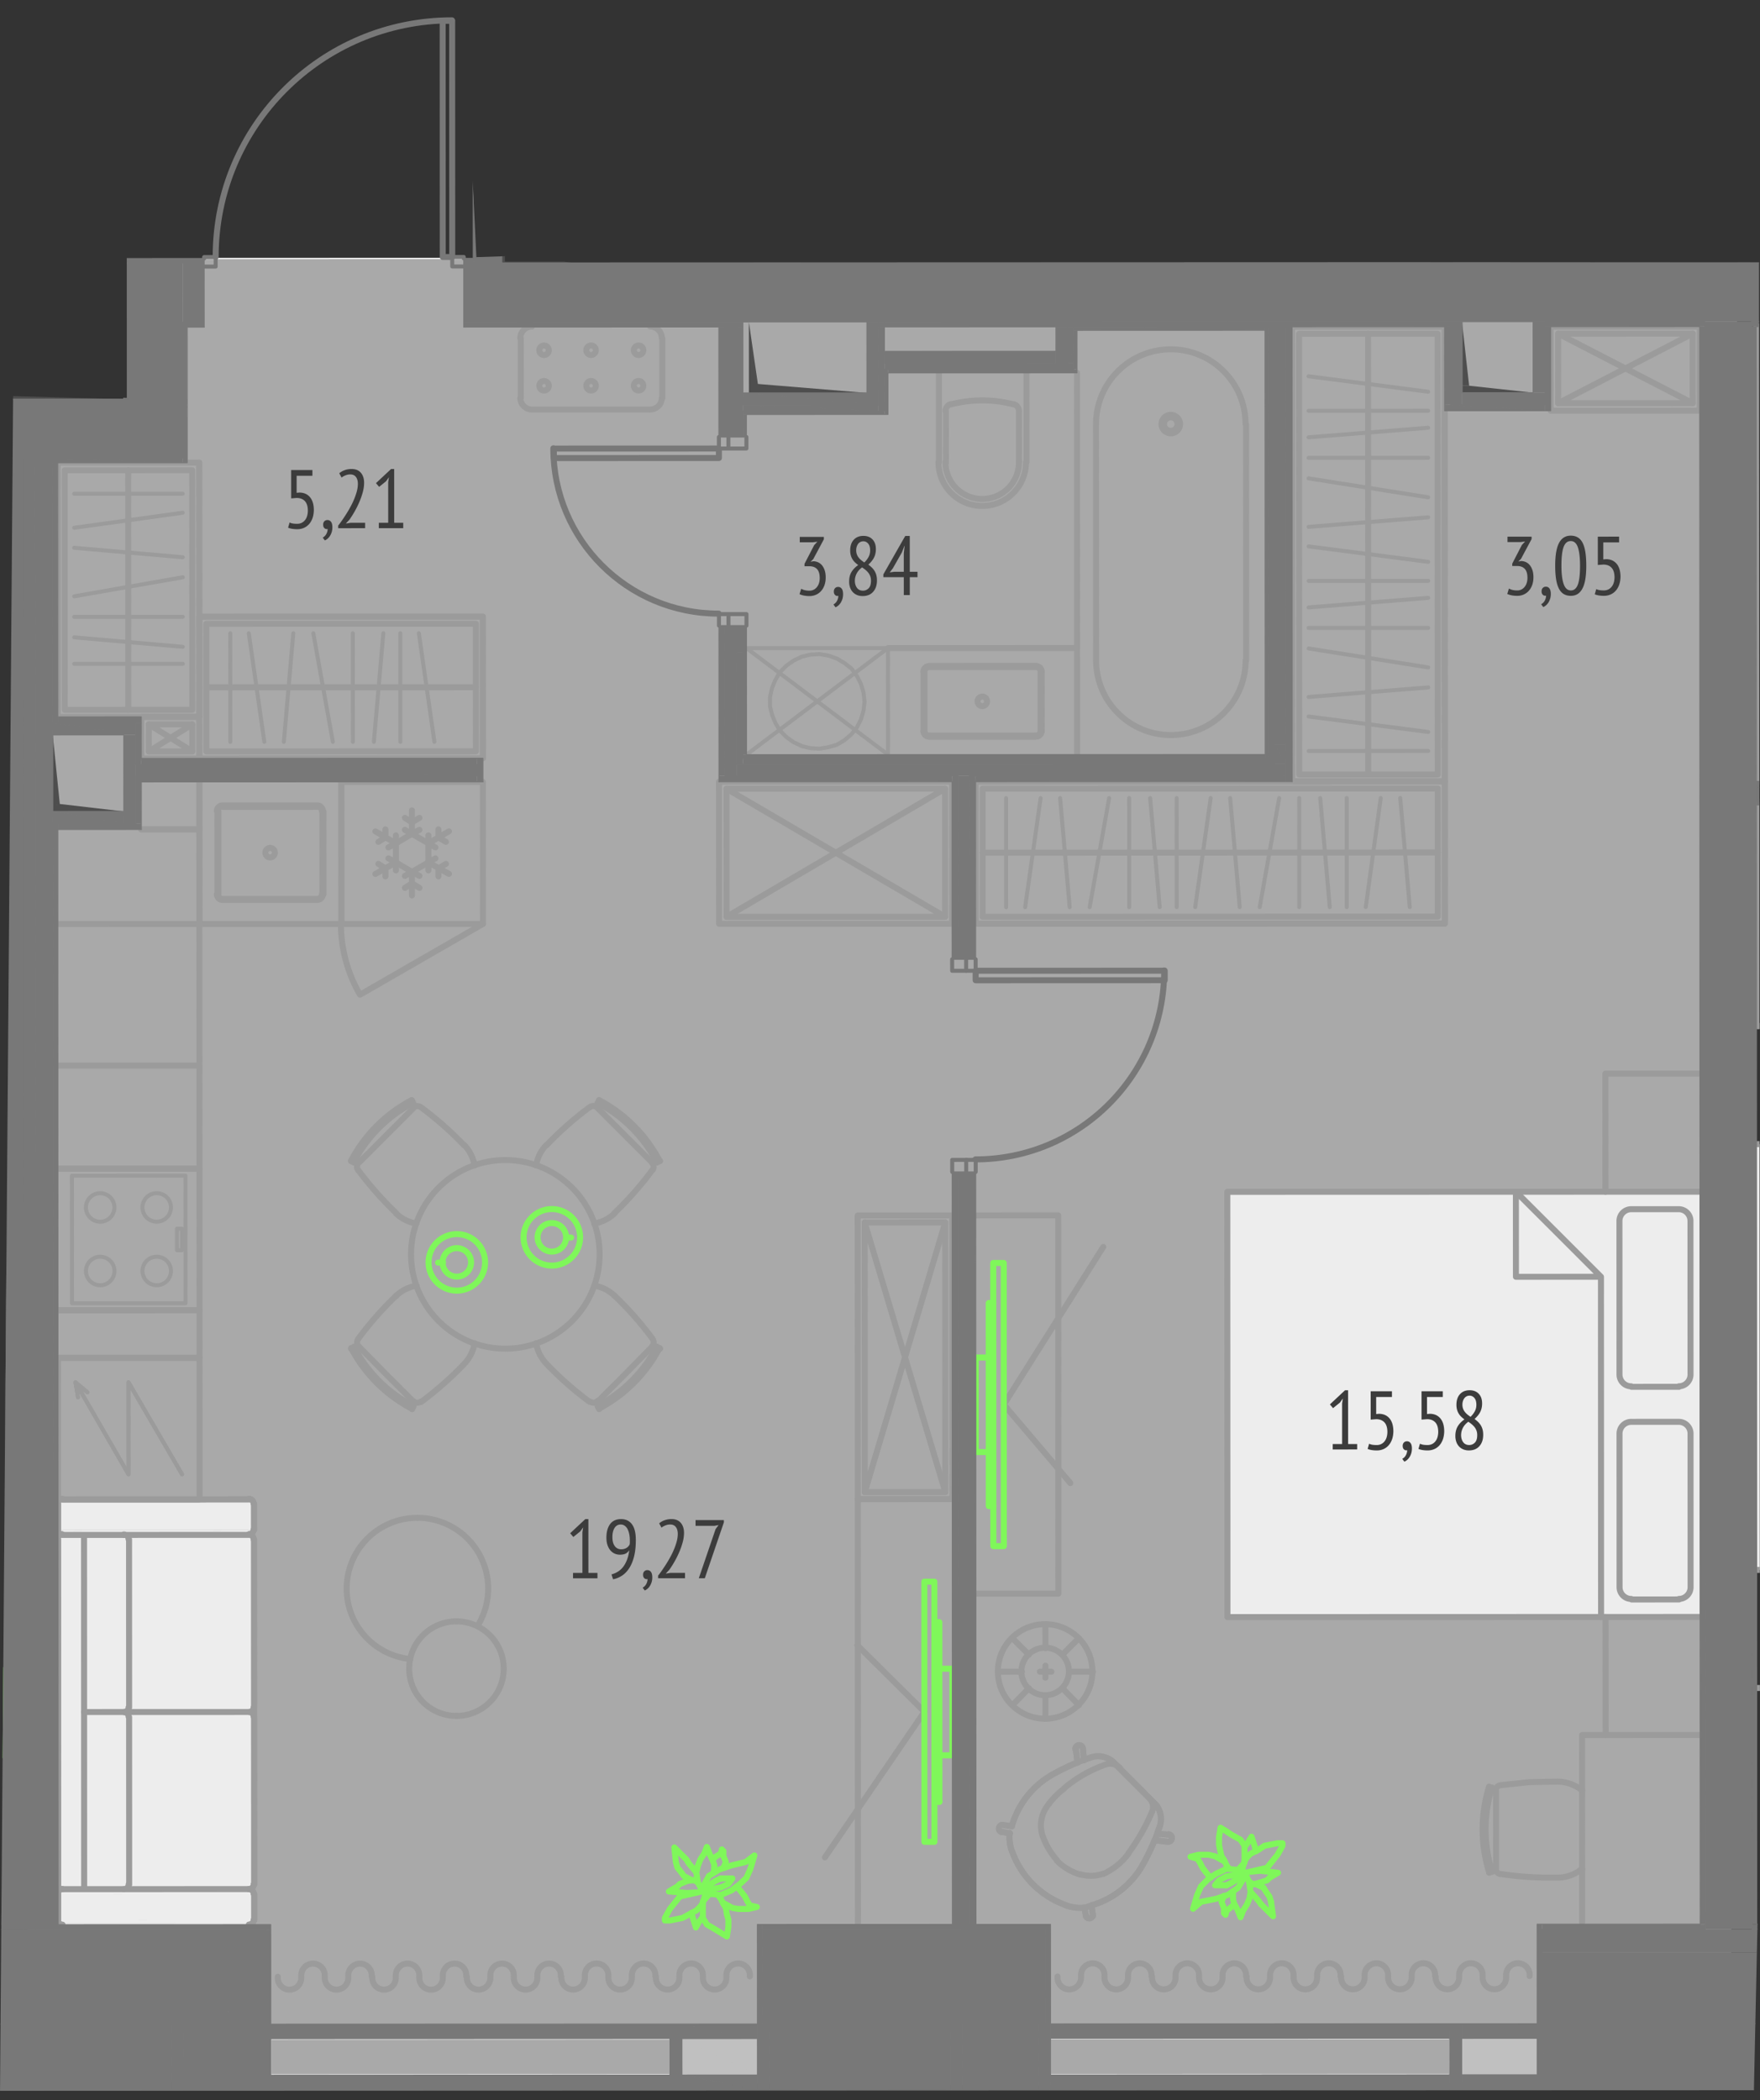 <svg version="1.1" xmlns="http://www.w3.org/2000/svg" xmlns:xlink="http://www.w3.org/1999/xlink" viewBox="966.399 809.133 422.26 503.727"><rect x="966.399" y="809.133" width="422.26" height="503.727" fill="#333333" stroke="none"/><path d="M966.4 1311.22c1.047-135.796 2.096-271.59 3.144-407.385l27.28.721-.012-38.223 15.25-.005 10.383-34.969 33.54-22.219 21.736-.007 2.973 61.675 6.84-.227v1.305c100.294.06 200.588.118 300.883.177l.242 370.793-1.512 70.004-420.748-1.64Z" fill="none"></path><path d="m1002.927 871.103 82.563-.028.003 9.3 297.712-4.575-1.56 434.547-408.56-2.542-.132-398.376 28.092.883 1.882-39.21Z" fill="#f9f9f9" fill-opacity=".6"></path><clipPath id="a"><path d="M966.4 1311.22c1.047-135.796 2.096-271.59 3.144-407.385l27.28.721-.012-38.223 15.25-.005 10.383-34.969 33.54-22.219 21.736-.007 2.973 61.675 6.84-.227v1.305c100.294.06 200.588.118 300.883.177l.242 370.793-1.512 70.004-420.748-1.64Z" fill="none"></path></clipPath><g clip-path="url(#a)"><defs><clipPath id="b"><path fill="none" d="m2752.646 1310.136-.43-1307.88-2742 .902.43 1307.88 2742-.902"></path></clipPath><clipPath><path fill="none" d="m2752.646 1310.136-.43-1307.88-2742 .902.43 1307.88 2742-.902"></path></clipPath><clipPath id="c"><path fill="none" d="m2752.646 1310.136-.43-1307.88-2742 .902.43 1307.88 2742-.902"></path></clipPath></defs><g data-name="Layer 1-2"><g clip-path="url(#b)"><path fill="#4e4e4e" d="m1086.74 744.644 2.302 68.639h-2.28l-.022-68.64zm.022 68.64 17.041 2.274-17.04.006v-2.28Zm2.28-.001h-2.28l17.041 2.275-14.76-2.275Zm-2.277 7.921.843 10.68h-.84l-.003-10.68zm.003 10.68 1.684 9.72h-1.68l-.004-9.72Zm.84 0h-.84l1.684 9.72-.844-9.72Z"></path><path d="m1086.772 841.604 17.04 2.274-17.04.006v-2.28Zm1.68 0h-1.68l17.04 2.274-15.36-2.275Zm-1.678 7.92.844 10.68h-.84l-.004-10.68zm.004 10.68 1.683 9.72h-1.68l-.003-9.72Zm.84 0h-.84l1.683 9.72-.843-9.72Z" fill="#4e4e4e"></path><path d="m1086.78 869.924 17.042 2.274-17.04.006-.001-2.28Zm1.68 0h-1.68l17.042 2.274-15.361-2.275Zm-222.829 31.512 130.442 3.437-130.44.043-.002-3.48Zm4.92-.001-4.92.001 130.442 3.437-125.522-3.438Zm446.635-14.907 1.685 15.12h-1.68l-.005-15.12z" fill="#4e4e4e"></path><path d="m1317.191 901.648 17.04 1.674-17.04.006v-1.68Zm1.68 0h-1.68l17.04 1.674-15.36-1.675Zm-172.805-15.304 2.165 14.88h-2.16l-.005-14.88zm.005 14.88 28.321 2.15-28.32.01v-2.16Zm2.16 0h-2.16l28.321 2.15-26.16-2.15ZM979.059 985.4l1.685 16.559h-1.68l-.005-16.56zm.005 16.56 17.041 1.793-17.04.006v-1.8Zm1.68-.001h-1.68l17.041 1.794-15.36-1.794Zm-30.018-54.831 16.921 2.755-16.92.005v-2.76Zm2.88 0h-2.88l16.921 2.755-14.04-2.756Zm-2.879 2.76 16.92.115-16.92.005v-.12Zm16.92-.005-16.92.005 16.92.115v-.12Z" fill="#4e4e4e"></path><path d="m1260.855 1094.986 113.433 101.963-113.4.037-.033-102Zm113.4-.037-113.4.037 113.433 101.963-.033-102Z" fill="#ededed"></path><path d="m1130.002 1298.19 18.123 8.513-18.12.006-.003-8.52Zm18.12-.007-18.12.006 18.123 8.514-.003-8.52Zm168.96-.055 18.122 8.514-18.12.006-.002-8.52Zm18.12-.006-18.12.006 18.122 8.514-.002-8.52Z" fill="silver"></path><path d="m981.16 1168.758 45.6.105-45.96.016.36-.12Zm45.359-.014-45.36.014 45.6.105-.24-.12Z" fill="#ededed"></path><path d="m980.8 1168.879 46.2.224-46.44.016.24-.24Zm45.96-.016-45.96.016 46.2.224-.24-.24Z" fill="#ededed"></path><path d="m980.56 1169.119 46.68.224-46.8.016.12-.24Zm46.44-.016-46.44.016 46.68.224-.24-.24Z" fill="#ededed"></path><path d="m980.44 1169.359 46.92.224-47.04.016.12-.24Zm46.8-.016-46.8.016 46.92.224-.12-.24Zm-46.92.256 47.04.224-47.04.016v-.24Zm47.04-.016-47.04.016 47.04.224v-.24Zm-47.04.256 47.042 6.224-47.04.016-.003-6.24Zm47.04-.016-47.04.016 47.042 6.224-.002-6.24Z" fill="#ededed"></path><path d="m980.322 1176.079 47.04.344-47.04.016v-.36Zm47.04-.016-47.04.016 47.04.344v-.36Zm-47.04.376 46.92.224-46.8.016-.12-.24Zm47.04-.016-47.04.016 46.92.224.12-.24Zm-46.92.256 46.56.224-46.44.016-.12-.24Zm46.8-.016-46.8.016 46.56.224.24-.24Zm-46.68.256 46.2.224-45.96.016-.24-.24Zm46.44-.016-46.44.016 46.2.224.24-.24Z" fill="#ededed"></path><path d="m980.802 1177.159 45.72.105-45.36.014-.36-.12Zm45.96-.016-45.96.016 45.72.105.24-.12Z" fill="#ededed"></path><path d="m981.162 1177.278 45.6.105-45.96.016.36-.12Zm45.36-.014-45.36.014 45.6.105-.24-.12Z" fill="#ededed"></path><path d="m980.802 1177.399 46.2.224-46.44.016.24-.24Zm45.96-.016-45.96.016 46.2.224-.24-.24Z" fill="#ededed"></path><path d="m980.562 1177.639 46.68.224-46.8.016.12-.24Zm46.44-.016-46.44.016 46.68.224-.24-.24Z" fill="#ededed"></path><path d="m980.442 1177.879 46.92.224-47.04.016.12-.24Zm46.8-.016-46.8.016 46.92.224-.12-.24Zm-46.92.256 47.04.224-47.04.016v-.24Zm47.04-.016-47.04.016 47.04.224v-.24Zm-47.04.256 47.068 82.784-47.04.016-.028-82.8Zm47.04-.016-47.04.016 47.068 82.784-.028-82.8Zm-47.012 82.816 47.04.224-47.04.016v-.24Zm47.04-.016-47.04.016 47.04.224v-.24Zm-47.04.256 46.92.344-46.8.016-.12-.36Zm47.04-.016-47.04.016 46.92.344.12-.36Z" fill="#ededed"></path><path d="m980.47 1261.759 46.56.224-46.44.016-.12-.24Zm46.8-.016-46.8.016 46.56.224.24-.24Z" fill="#ededed"></path><path d="m980.59 1261.999 46.2.104-45.96.016-.24-.12Zm46.44-.016-46.44.016 46.2.104.24-.12Z" fill="#ededed"></path><path d="m980.83 1262.119 45.72.105-45.36.014-.36-.12Zm45.96-.016-45.96.016 45.72.105.24-.12Z" fill="#ededed"></path><path d="m981.43 1262.238 45.12.105-45.36.015.24-.12Zm44.76-.014-44.76.014 45.12.105-.36-.12Z" fill="#ededed"></path><path d="m981.19 1262.358 45.6.105-45.96.016.36-.12Zm45.36-.014-45.36.014 45.6.105-.24-.12Z" fill="#ededed"></path><path d="m980.83 1262.479 46.2.104-46.44.016.24-.12Zm45.96-.016-45.96.016 46.2.104-.24-.12Z" fill="#ededed"></path><path d="m980.59 1262.599 46.68.224-46.8.016.12-.24Zm46.44-.016-46.44.016 46.68.224-.24-.24Z" fill="#ededed"></path><path d="m980.47 1262.839 46.92.224-47.04.016.12-.24Zm46.8-.016-46.8.016 46.92.224-.12-.24Zm-46.92.256 47.04.344-47.04.016v-.36Zm47.04-.016-47.04.016 47.04.344v-.36Zm-47.04.376 47.042 6.224-47.04.016-.002-6.24Zm47.04-.016-47.04.016 47.042 6.224-.002-6.24Zm-47.038 6.256 47.04.224-47.04.016v-.24Zm47.04-.016-47.04.016 47.04.224v-.24Zm-47.04.256 46.92.344-46.8.016-.12-.36Zm47.04-.016-47.04.016 46.92.344.12-.36Z" fill="#ededed"></path><path d="m980.472 1270.279 46.56.224-46.44.016-.12-.24Zm46.8-.016-46.8.016 46.56.224.24-.24Zm-46.679.256 46.2.104-45.96.016-.24-.12Zm46.44-.016-46.44.016 46.2.104.24-.12Z" fill="#ededed"></path><path d="m980.833 1270.639 45.72.105-45.36.014-.36-.12Zm45.96-.016-45.96.016 45.72.105.24-.12Zm361.018-187.078 113.434 102.082-113.4.038-.034-102.12Zm113.4-.038-113.4.038 113.434 102.082-.034-102.12Z" fill="#ededed"></path><path d="M1369.17 1141.63a2.82 2.82 0 0 0 2.82-2.82m-17.04.006a2.82 2.82 0 0 0 2.82 2.819m-.014-42.48a2.82 2.82 0 0 0-2.819 2.82m17.04-.005a2.82 2.82 0 0 0-2.82-2.82m.059 0-11.4.005m-2.879 2.881.012 36.84m2.881 2.879 11.4-.004m2.76-2.881-.013-36.84m-2.79 90.6a2.82 2.82 0 0 0 2.819-2.82m-17.04.006a2.82 2.82 0 0 0 2.821 2.819m-.014-42.48a2.82 2.82 0 0 0-2.819 2.82m17.04-.005a2.82 2.82 0 0 0-2.821-2.82m.06 0-11.4.005m-2.879 2.881.012 36.84m2.881 2.879 11.4-.004m2.759-2.881-.012-36.84" fill="none" stroke="#9b9b9b" stroke-linecap="round" stroke-linejoin="round" stroke-width="1.44"></path><path fill="none" stroke="#9b9b9b" stroke-linecap="round" stroke-linejoin="round" stroke-width="1.44" d="m1374.288 1196.95-113.4.036-.033-102 113.4-.037"></path><path fill="none" stroke="#9b9b9b" stroke-linecap="round" stroke-linejoin="round" stroke-width="1.44" d="m1330.102 1115.364-.007-20.4 20.407 20.393-20.4.007m20.426 81.593-.026-81.6"></path><path fill="none" stroke="#7ff75a" stroke-linecap="round" stroke-linejoin="round" stroke-width="1.44" d="m1264.989 1258.305-.6-.6m2.041 5.16-.36-2.4-.961-2.04m-2.638 7.441-.6.6m-1.199.961-.24.96m-.361-1.56-.24-.6m0 0-.36-.96.6-1.44m.001 4.2v-1.2m1.799-.361-1.2.96m3.361 1.559-.6-1.56-.961-1.799-.24-.96v-1.92m4.199.119-.24 1.56-.599 1.44-.96 1.56-.599 1.56m2.398-6.12 1.92 2.159.601.84m-1.801-4.8 1.44-.36m1.8-.601.599-.6m.361 5.76-.36-1.2m0 0-.84-1.2-.6-.96"></path><path fill="none" stroke="#7ff75a" stroke-linecap="round" stroke-linejoin="round" stroke-width="1.44" d="m1268.951 1265.864 2.881 2.879-.481-3.48m-1.801-3.359-2.04-.96m-1.44-.479 1.08.6m1.44-.361 1.8-.6m.599-.601 2.04-1.2-4.32-.48-2.28.242m-3.96.841h1.68m.84-.601-1.56 1.44-1.56.961-1.2.6"></path><path fill="none" stroke="#7ff75a" stroke-linecap="round" stroke-linejoin="round" stroke-width="1.44" d="M1260.67 1261.307h-2.76l.96-1.2 1.799-.96 1.8-.241m2.519-3.361-.6 2.16-1.68 1.2"></path><path fill="none" stroke="#7ff75a" stroke-linecap="round" stroke-linejoin="round" stroke-width="1.44" d="m1265.229 1258.305 5.16-1.202.959-1.2 1.56-1.92 1.198-2.161v-.6h-1.2l-3.12.601-1.44.961-1.919.96-.84.841-.6.96"></path><path fill="none" stroke="#7ff75a" stroke-linecap="round" stroke-linejoin="round" stroke-width="1.44" d="m1267.747 1253.144-.36-1.32-.721-2.16-.84 1.32-.6.841m-5.158 3.722-2.16-1.2-1.56-.36-2.4.002-1.92.48 1.68.48.6.96.6 1.2.72.96 1.201 1.439m2.278-6.721.36 1.56m0 0 .6.84.601 1.32.6.84m2.16.239 1.56-1.681v-1.92l-.002-2.16-.96-1.44-2.16-1.199-1.44-.96-1.2-.719-.36 2.28v1.8l.24 1.2"></path><path fill="none" stroke="#7ff75a" stroke-linecap="round" stroke-linejoin="round" stroke-width="1.44" d="m1265.229 1258.905-1.8 3-2.399 1.681-2.88.961-3.6.722-1.919 1.68.96-3.24.959-2.16 1.8-1.801 1.799-1.2 2.52-1.201 3.6.358"></path><path fill="none" stroke="#9b9b9b" stroke-linecap="round" stroke-linejoin="round" stroke-width="1.44" d="m1223.198 1164.839-15.966-18.835 23.867-37.808"></path><path fill="none" stroke="#7ff75a" stroke-linecap="round" stroke-linejoin="round" stroke-width="1.44" d="m1203.628 1134.725-3.12.001.007 22.68h3.12m-.011-35.761h1.08m.016 48.72h-1.08l-.016-48.72"></path><path fill="none" stroke="#7ff75a" stroke-linecap="round" stroke-linejoin="round" stroke-width="1.44" d="M1207.243 1179.964h-2.52l-.022-67.92h2.52l.022 67.92"></path><path fill="none" stroke="#9b9b9b" stroke-linecap="round" stroke-linejoin="round" stroke-width="1.44" d="m1345.978 1225.278 28.32-.009-28.32.01.015 45.36-.015-45.36m-22.309 33.007.84-.24m-.847-20.28.84.24m-.141-.144a33.539 33.539 0 0 0 .007 20.087"></path><path d="M1323.66 1237.634a34.62 34.62 0 0 0 .007 20.544m22.315-19.579-.12-.12m-.011-.003a9.3 9.3 0 0 0-5.597-2.033m-.033-.003-6.84.123-6.84.722m-.142.015a1.38 1.38 0 0 0-1.177 1.365m.12.06.003 9.24.003 9.36m-.12-.06a1.38 1.38 0 0 0 1.178 1.365m.064-.025a80.93 80.93 0 0 0 13.754.854m.038.019a9.3 9.3 0 0 0 5.595-2.037m.011.117.12-.12m-125.858 25.754a2.82 2.82 0 1 0 5.614-.002m5.64-.066a2.82 2.82 0 1 0-5.614.002m5.64.062a2.82 2.82 0 1 0 5.614-.002m5.64-.066a2.82 2.82 0 1 0-5.615.002m5.761.062a2.82 2.82 0 1 0 5.614-.002m5.64-.065a2.82 2.82 0 1 0-5.614.002m5.64.061a2.82 2.82 0 1 0 5.614-.001m5.64-.066a2.82 2.82 0 1 0-5.615.002m5.761.062a2.82 2.82 0 1 0 5.614-.002m5.64-.065a2.82 2.82 0 1 0-5.614.001m5.64.062a2.82 2.82 0 1 0 5.614-.002m5.64-.065a2.82 2.82 0 1 0-5.614.001m5.76.063a2.82 2.82 0 1 0 5.614-.002m5.64-.066a2.82 2.82 0 1 0-5.615.002m5.641.062a2.82 2.82 0 1 0 5.614-.002m5.64-.066a2.82 2.82 0 1 0-5.614.002m5.76.062a2.82 2.82 0 1 0 5.614-.002m5.64-.066a2.82 2.82 0 1 0-5.615.002m5.641.062a2.82 2.82 0 1 0 5.614-.002m5.64-.066a2.82 2.82 0 1 0-5.615.003m23.849-57.816-.01-28.32.01 28.32m-318.568 57.976a2.82 2.82 0 1 0 5.614-.002m5.64-.065a2.821 2.821 0 1 0-5.615.002m5.641.062a2.82 2.82 0 1 0 5.614-.002m5.64-.066a2.82 2.82 0 1 0-5.615.002m5.761.062a2.82 2.82 0 1 0 5.614-.002m5.64-.066a2.82 2.82 0 1 0-5.614.002m5.64.062a2.821 2.821 0 1 0 5.614-.002m5.64-.065a2.82 2.82 0 1 0-5.615.001m5.761.062a2.82 2.82 0 1 0 5.614-.002m5.64-.066a2.82 2.82 0 1 0-5.615.003m5.641.062a2.82 2.82 0 1 0 5.614-.002m5.64-.066a2.82 2.82 0 1 0-5.615.002m5.761.061a2.82 2.82 0 1 0 5.614-.001m5.64-.066a2.82 2.82 0 1 0-5.614.002m5.64.062a2.82 2.82 0 1 0 5.614-.002m5.64-.065a2.82 2.82 0 1 0-5.614.002m5.76.061a2.82 2.82 0 1 0 5.614-.001m5.64-.066a2.82 2.82 0 1 0-5.614.002m5.64.062a2.82 2.82 0 1 0 5.614-.002m5.64-.066a2.82 2.82 0 1 0-5.614.002m210.885-188.197-.01-28.32 22.68-.008-22.68.008.01 28.32m-384.935 73.806-22.68.008.033 102 17.04-.006-17.04.006-.034-102 22.68-.008" fill="none" stroke="#9b9b9b" stroke-linecap="round" stroke-linejoin="round" stroke-width="1.44"></path><path fill="none" stroke="#7ff75a" stroke-linecap="round" stroke-linejoin="round" stroke-width="1.44" d="M963.532 1209.444h3.12l.007 20.76h-3.12"></path><path fill="none" stroke="#9b9b9b" stroke-linecap="round" stroke-linejoin="round" stroke-width="1.44" d="m966.572 962.963-33.96.011-.003-8.76 13.92-.004m280.062 312.508.361 2.04m-.062-.103a.9.9 0 0 0 1.713-.093m.029.075-.36-2.4m-.022-.104a20.82 20.82 0 0 0 12.342-9.788m-.008-.003a52.621 52.621 0 0 0 2.824-5.836m.098.006 3.12.36m-.041-.007a.9.9 0 0 0 .202-1.788m.079.114-2.76-.24m-.056-.09c.149-.4.292-.803.431-1.207m-.015-.006a5.46 5.46 0 0 0-.652-5.56m.049.024-10.563-10.556m-.096-.072a5.46 5.46 0 0 0-5.561-.648m-.006-.015c-.404.14-.806.283-1.206.432m.029.065-.241-2.76m-.006-.042a.9.9 0 1 0-1.788.204m.114.078.36 3.12m-.113-.022a52.613 52.613 0 0 0-5.834 2.828m-.002-.007a20.82 20.82 0 0 0-9.781 12.348m.016.098-2.4-.359m-.045.029a.9.9 0 0 0-.092 1.713m.017-.062 2.04.36m-.073-.076a10.14 10.14 0 0 0 .513 4.294m.015-.067a21.3 21.3 0 0 0 12.93 13.07m-.07.012a10.14 10.14 0 0 0 4.527.594"></path><path d="M1246.585 1250.865a.9.9 0 0 0 .202-1.788m-.161 1.794-3.12-.359m.6-1.56 2.76.239m-20.653-20.675a.9.9 0 1 0-1.788.204m-2.405 37.357a10.14 10.14 0 0 0 4.527.594m-2.008-37.873.36 3.12m1.561-.6-.241-2.76m2.413 40.079-.36-2.4m-1.681.481.361 2.04m-20.287-20.274 2.04.36m.48-1.681-2.4-.359m20.105 21.851a.9.9 0 0 0 1.713-.093m-21.863-21.729a.9.9 0 0 0-.092 1.713m37.818-.898a5.46 5.46 0 0 0-.652-5.56m-3.23 14.254a52.617 52.617 0 0 0 3.897-8.687m-16.231 18.478a20.82 20.82 0 0 0 12.342-9.788m-7.292-24.789 10.563 10.556m-10.659-10.628a5.46 5.46 0 0 0-5.561-.648m-.006-.015a52.636 52.636 0 0 0-8.685 3.903m-.002-.007a20.82 20.82 0 0 0-9.781 12.348m-.537 1.703a10.14 10.14 0 0 0 .513 4.294m.015-.067a21.3 21.3 0 0 0 12.93 13.07" fill="none" stroke="#9b9b9b" stroke-linecap="round" stroke-linejoin="round" stroke-width="1.44"></path><path d="M1226.521 1266.679c.558-.132 1.104-.31 1.633-.533m6.972-32.936a3.18 3.18 0 0 0-3.417-.875m-.079.025a31.38 31.38 0 0 0-10.008 5.758m.062.024a18.415 18.415 0 0 0-3.63 3.63m24.728 1.952a3.06 3.06 0 0 0-.776-3.469" fill="none" stroke="#9b9b9b" stroke-linecap="round" stroke-linejoin="round" stroke-width="1.44"></path><path d="M1237.147 1253.592a48.534 48.534 0 0 0 5.642-9.91m-11.707 14.914a15.659 15.659 0 0 0 6.126-4.965m-19.161-11.824a7.98 7.98 0 0 0-1.443 7.84m.038.008a16.982 16.982 0 0 0 3.363 5.66m-.04.085a13.139 13.139 0 0 0 5.674 3.36m-.067-.078a9.06 9.06 0 0 0 5.453-.135m-19.452-48.464-5.64.002m11.277-5.645-.001-5.76m.006 17.04.001 5.64m5.757-11.281 5.64-.002m-11.401-1.437.001 2.88m1.44-1.44-2.76.001m-2.639 3.961-3.959 4.081m3.956-12.121-3.961-3.959m12.004 11.997 3.961 4.078m-3.964-12.118 3.959-3.962m-2.397 7.981a5.7 5.7 0 1 0-11.4.003 5.7 5.7 0 0 0 11.4-.003" fill="none" stroke="#9b9b9b" stroke-linecap="round" stroke-linejoin="round" stroke-width="1.44"></path><path d="M1228.493 1210.017c-.002-6.263-5.081-11.338-11.344-11.336s-11.338 5.08-11.336 11.344 5.08 11.338 11.344 11.336 11.338-5.081 11.336-11.344" fill="none" stroke="#9b9b9b" stroke-linecap="round" stroke-linejoin="round" stroke-width="1.44"></path><path fill="none" stroke="#f9f9f9" stroke-linecap="round" stroke-linejoin="round" stroke-width=".24" d="m1031.364 1306.742 95.76-.032-.002-8.52-95.76.032.002 8.52"></path><path fill="none" stroke="silver" stroke-linecap="round" stroke-linejoin="round" stroke-width=".24" d="m1130.005 1306.71 18.12-.007-.003-8.52-18.12.006.003 8.52"></path><path fill="none" stroke="#f9f9f9" stroke-linecap="round" stroke-linejoin="round" stroke-width=".24" d="m1218.444 1306.68 95.76-.031-.002-8.52-95.76.031.002 8.52"></path><path fill="none" stroke="silver" stroke-linecap="round" stroke-linejoin="round" stroke-width=".24" d="m1317.084 1306.648 18.12-.006-.002-8.52-18.12.006.002 8.52"></path><path fill="none" stroke="#9b9b9b" stroke-linecap="round" stroke-linejoin="round" stroke-width="1.44" d="m1172.233 1270.696-.034-102 22.68-.008-22.68.008.034 102"></path><path fill="none" stroke="#9b9b9b" stroke-linecap="round" stroke-linejoin="round" stroke-width="1.44" d="m1172.09 1203.736 16.086 15.954-23.869 34.928"></path><path fill="none" stroke="#7ff75a" stroke-linecap="round" stroke-linejoin="round" stroke-width="1.44" d="m1191.78 1230.13 3.12-.002-.008-20.76-3.12.001m.011 31.921h-1.2"></path><path fill="none" stroke="#7ff75a" stroke-linecap="round" stroke-linejoin="round" stroke-width="1.44" d="M1190.569 1198.21h1.2l.014 43.08"></path><path fill="none" stroke="#7ff75a" stroke-linecap="round" stroke-linejoin="round" stroke-width="1.44" d="M1188.166 1188.49h2.4l.02 62.4h-2.4l-.02-62.4"></path><path fill="none" stroke="#9b9b9b" stroke-linecap="round" stroke-linejoin="round" stroke-width="1.44" d="m1193.199 1167.009-19.342-64.674m19.32-.006-19.298 64.686-.022-64.68"></path><path fill="none" stroke="#9b9b9b" stroke-linecap="round" stroke-linejoin="round" stroke-width="1.44" d="m1173.879 1167.015 19.32-.006-.022-64.68-19.32.006"></path><path fill="none" stroke="#9b9b9b" stroke-linecap="round" stroke-linejoin="round" stroke-width="1.44" d="m1194.857 1100.648-22.68.008.022 68.04 22.68-.008-.022-68.04-22.68.008.022 68.04"></path><path fill="none" stroke="#9b9b9b" stroke-linecap="round" stroke-linejoin="round" stroke-width=".96" d="m1309.032 903.09-28.681-3.71m28.682 8.27-28.68.01m28.682 4.07-28.68 2.29m28.682 4.91-28.68.01m28.683 9.47-28.681-4.55m28.683 9.35-28.68 2.29m28.683 8.39-28.681-3.71m28.683 8.27-28.68.01m28.681 4.07-28.68 2.29m28.682 4.91-28.68.01m28.683 9.47-28.68-4.55m28.682 9.35-28.68 2.29m28.684 8.39-28.682-3.71m28.683 8.27-28.68.01"></path><path fill="none" stroke="#9b9b9b" stroke-linecap="round" stroke-linejoin="round" stroke-width="1.44" d="m1311.342 994.89-.035-105.72-33.24.01.035 105.72 33.24-.01"></path><path fill="none" stroke="#9b9b9b" stroke-linecap="round" stroke-linejoin="round" stroke-width="1.44" d="m1313.023 996.57-.036-109.08-36.6.011.036 109.08 36.6-.012m-18.361-1.674-.035-105.72"></path><path fill="none" stroke="#9b9b9b" stroke-linecap="round" stroke-linejoin="round" stroke-width="1.44" d="m1312.993 907.65.03 88.92-36.6.011m96.084-107.431-32.274 16.69m-.006-16.68 32.286 16.67-32.28.01"></path><path fill="none" stroke="#9b9b9b" stroke-linecap="round" stroke-linejoin="round" stroke-width="1.44" d="m1372.513 905.83-.006-16.68-32.28.01.006 16.68"></path><path fill="none" stroke="#9b9b9b" stroke-linecap="round" stroke-linejoin="round" stroke-width="1.44" d="m1338.433 907.64 35.76-.01-.006-20.16-35.76.011.006 20.16 35.76-.012M966.6 1048.043l-33.96.011-.012-34.08 33.96-.01.012 34.08m-.02-59.521-33.96.011-.008-25.56 33.96-.01"></path><path fill="none" stroke="#9b9b9b" stroke-linecap="round" stroke-linejoin="round" stroke-width=".96" d="m966.58 988.523-33.968-25.549m33.96-.011-33.952 25.571"></path><path fill="none" stroke="#9b9b9b" stroke-linecap="round" stroke-linejoin="round" stroke-width="1.44" d="m966.588 1013.963-33.96.011-.008-25.44 33.96-.01m.02 59.519-33.96.011.008 25.44 33.96-.01m-22.648 95.286-.021-61.2 22.68-.007.02 61.2-22.68.008"></path><path fill="none" stroke="#9b9b9b" stroke-linecap="round" stroke-linejoin="round" stroke-width="1.44" d="m966.62 1107.563-22.681.008.02 61.2"></path><path fill="none" stroke="#9b9b9b" stroke-linecap="round" stroke-linejoin="round" stroke-width="1.44" d="m966.608 1073.483-33.96.011.011 34.08 33.96-.01m258.201-117.446-.008-25.56-45.36.015m36.842 5.748.005 14.16"></path><path d="M1214.92 985.802a1.38 1.38 0 0 0 1.379-1.38m-1.32 1.38-25.56.008m-1.44-1.38c0 .763.618 1.38 1.38 1.38m-1.38-1.32-.005-14.16m1.379-1.44a1.38 1.38 0 0 0-1.38 1.38m1.44-1.38 25.56-.008m1.321 1.379a1.38 1.38 0 0 0-1.38-1.38m-13.978 8.465a1.14 1.14 0 0 0 2.28 0m0-.001a1.14 1.14 0 0 0-2.28.001m-12.962-7.016.005 14.16" fill="none" stroke="#9b9b9b" stroke-linecap="round" stroke-linejoin="round" stroke-width="1.44"></path><path d="M1187.979 984.43c0 .763.618 1.38 1.38 1.38m.061 0 25.559-.008m-.059 0a1.38 1.38 0 0 0 1.379-1.38m0 .059-.005-14.16m0-.06a1.38 1.38 0 0 0-1.38-1.38m.059.001-25.56.008m-.06 0a1.38 1.38 0 0 0-1.38 1.38m27.006 15.292-25.56.008" fill="none" stroke="#9b9b9b" stroke-linecap="round" stroke-linejoin="round" stroke-width="1.44"></path><path d="M1188.219 984.43c0 .63.51 1.14 1.14 1.14m-1.14-1.08-.005-14.16m1.14-1.2c-.63 0-1.14.51-1.14 1.14m1.2-1.14 25.56-.008m1.08 1.139c0-.63-.51-1.14-1.14-1.14m1.14 1.2.004 14.16m-1.139 1.081c.63 0 1.14-.511 1.14-1.14m-24.382-64.372-.007-21.48m-.113 21.42c.002 5.798 4.705 10.498 10.504 10.496s10.498-4.705 10.496-10.504m.113-21.42.007 21.48m-1.804-12.299a1.74 1.74 0 0 0-1.304-1.684m-15.033.005a1.74 1.74 0 0 0-1.303 1.685m16.334-1.627a29.94 29.94 0 0 0-15.028.004m16.338 13.917-.004-12.24m-17.52.006.004 12.24" fill="none" stroke="#9b9b9b" stroke-linecap="round" stroke-linejoin="round" stroke-width="1.44"></path><path d="M1193.237 919.989a8.82 8.82 0 0 0 17.64-.006m38.637-9.133a2.22 2.22 0 1 0-4.44.002 2.22 2.22 0 0 0 4.44-.002m-20.141 56.647c.003 9.908 8.038 17.937 17.946 17.934 9.908-.003 17.937-8.038 17.934-17.946" fill="none" stroke="#9b9b9b" stroke-linecap="round" stroke-linejoin="round" stroke-width="1.44"></path><path d="M1265.234 910.845c-.003-9.908-8.038-17.937-17.946-17.934-9.907.003-17.937 8.038-17.934 17.946m0 .06.019 56.64m35.981-56.652.019 56.64" fill="none" stroke="#9b9b9b" stroke-linecap="round" stroke-linejoin="round" stroke-width="1.44"></path><path d="M1245.674 910.851a1.62 1.62 0 1 0 3.24 0m0-.001a1.62 1.62 0 1 0-3.24.001m-20.884-12.293.002 5.04.001 3.72.001 3.6.018 53.64" fill="none" stroke="#9b9b9b" stroke-linecap="round" stroke-linejoin="round" stroke-width="1.44"></path><path fill="none" stroke="#9b9b9b" stroke-linecap="round" stroke-linejoin="round" stroke-width=".96" d="m1173.816 977.415-.24-2.16-.601-2.04-.96-1.92-1.321-1.799-1.68-1.32-1.801-1.079-2.04-.72-2.16-.358-2.16.12-2.04.481-2.04.96-1.68 1.201-1.56 1.56-1.079 1.801-.839 2.04-.48 2.16.002 2.16.48 2.04.84 2.04 1.082 1.8 1.56 1.56 1.68 1.199 2.04.959 2.04.48 2.161.119 2.16-.361 2.04-.6 1.8-1.081 1.679-1.44 1.32-1.681.959-1.92.599-2.04.24-2.16m-28.317 12.728 33.952-25.57"></path><path fill="none" stroke="#9b9b9b" stroke-linecap="round" stroke-linejoin="round" stroke-width=".96" d="m1179.46 990.133-33.968-25.549 33.96-.01.008 25.56"></path><path fill="none" stroke="#9b9b9b" stroke-linecap="round" stroke-linejoin="round" stroke-width="1.44" d="m980.293 1089.439 33.96-.012.011 33.96-33.96.012"></path><path fill="none" stroke="#9b9b9b" stroke-linecap="round" stroke-linejoin="round" stroke-width=".96" d="m1010.904 1121.709-27.24.009-.01-30.6 27.24-.01-27.24.01.01 30.6 27.24-.01-.01-30.6.01 30.6"></path><path fill="none" stroke="#9b9b9b" stroke-linecap="round" stroke-linejoin="round" stroke-width=".96" d="m1008.858 1103.83.002 5.16 1.2-.001-.002-5.16h-1.2m-4.856 13.561a3.42 3.42 0 1 0-.002-6.84m0 0a3.42 3.42 0 0 0 .002 6.841m-.005-15.241a3.42 3.42 0 1 0-.002-6.84m0 0a3.42 3.42 0 0 0 .002 6.841m-13.56.004a3.42 3.42 0 1 0-.002-6.84m0 0a3.42 3.42 0 0 0 .002 6.84m.005 15.24a3.42 3.42 0 1 0-.002-6.84m0 0a3.42 3.42 0 0 0 .002 6.84"></path><path fill="none" stroke="#9b9b9b" stroke-linecap="round" stroke-linejoin="round" stroke-width="1.44" d="m1002.1 989.351 10.438-6.483m-10.44.004 10.442 6.476-.002-6.48"></path><path fill="none" stroke="#9b9b9b" stroke-linecap="round" stroke-linejoin="round" stroke-width="1.44" d="m1012.54 989.348-10.44.004-.002-6.48 10.44-.004"></path><path fill="none" stroke="#9b9b9b" stroke-linecap="round" stroke-linejoin="round" stroke-width="1.44" d="m1000.297 981.072 13.92-.005.004 9.96-13.92.005-.004-9.96 13.92-.005.004 9.96m-33.917 132.372 33.96-.011.004 11.4-33.96.01m-.023-70.079 33.96-.011.008 24.72-33.96.01m20.013-81.366 13.92-.005.008 22.68-33.96.012 33.96-.011.01 33.96-33.959.01"></path><path fill="none" stroke="#9b9b9b" stroke-linecap="round" stroke-linejoin="round" stroke-width=".96" d="m1010.253 968.349-26.04.008m26.039-4.088-26.04-2.272m26.038-4.928-26.04.008m26.036-9.488-26.038 4.568m26.037-9.368-26.04-2.272m26.036-8.408-26.038 3.608m26.037-8.168-26.04.008"></path><path fill="none" stroke="#9b9b9b" stroke-linecap="round" stroke-linejoin="round" stroke-width="1.44" d="m1012.518 921.908.019 57.48-30.6.01-.019-57.48 30.6-.01"></path><path fill="none" stroke="#9b9b9b" stroke-linecap="round" stroke-linejoin="round" stroke-width="1.44" d="m1014.197 920.107.02 60.96-33.96.012-.02-60.96 33.96-.012m-17.039 1.806.019 57.48m17.02-59.286-2.88.001"></path><path fill="none" stroke="#9b9b9b" stroke-linecap="round" stroke-linejoin="round" stroke-width="1.44" d="m1000.297 981.072 13.92-.005-.02-60.96m-16.955 258.186c0-.63-.51-1.14-1.14-1.14m.028 85.081c.63 0 1.14-.511 1.14-1.14m28.86 1.13c.63 0 1.14-.511 1.14-1.14m-.028-82.801c0-.63-.51-1.14-1.14-1.14m.088 85.081-30 .01m-.028-84.961 30-.01m-45.93 92.356c0 .63.511 1.14 1.14 1.14m44.761-.015c.63 0 1.14-.511 1.14-1.14"></path><path d="M1027.27 1263.363c0-.63-.51-1.14-1.14-1.14m-44.76.015c-.63 0-1.14.511-1.14 1.14m47.162 6.285-.002-6.24m-47.04.016.002 6.24" fill="none" stroke="#9b9b9b" stroke-linecap="round" stroke-linejoin="round" stroke-width="1.44"></path><path d="M980.23 1261.099c0 .63.51 1.14 1.14 1.14m14.82-.006-9.6.004m-5.248-85.079c-.63 0-1.14.511-1.14 1.14m1.228 83.94 5.16-.001-.028-84.96-5.16.001m-1.08 1.081.028 82.8m15.812-83.886-9.6.004m39.54-.133c.63 0 1.14-.511 1.14-1.14m-.002-6.241c0-.63-.511-1.14-1.14-1.14m-44.76.015c-.63 0-1.14.511-1.14 1.14" fill="none" stroke="#9b9b9b" stroke-linecap="round" stroke-linejoin="round" stroke-width="1.44"></path><path d="M980.201 1176.019c0 .63.511 1.14 1.14 1.14m46.021-1.096-.003-6.24m-1.199-1.079-44.76.014m-1.08 1.081.002 6.24m45.794 43.665c.63 0 1.14-.511 1.14-1.14m-1.08 1.14-30 .01m31.186-41.411.014 40.32" fill="none" stroke="#9b9b9b" stroke-linecap="round" stroke-linejoin="round" stroke-width="1.44"></path><path d="M1027.256 1220.883c0-.63-.51-1.14-1.14-1.14m1.274 41.4-.014-40.2m-31.26-1.189c.63 0 1.14-.511 1.14-1.14m-1.08 1.139-9.6.004m10.786-41.404.014 40.32" fill="none" stroke="#9b9b9b" stroke-linecap="round" stroke-linejoin="round" stroke-width="1.44"></path><path d="M997.256 1220.893c0-.63-.51-1.14-1.14-1.14m1.274 41.4-.014-40.2m-16.036-52.315c-.63 0-1.14.511-1.14 1.14m.122 6.301-.002-6.24m-.119 6.18c0 .63.511 1.14 1.14 1.14" fill="none" stroke="#9b9b9b" stroke-linecap="round" stroke-linejoin="round" stroke-width="1.44"></path><path d="M981.342 1177.158c-.63 0-1.14.511-1.14 1.14m.148 82.861-.028-82.8m-.092 82.74c0 .63.51 1.14 1.14 1.14" fill="none" stroke="#9b9b9b" stroke-linecap="round" stroke-linejoin="round" stroke-width="1.44"></path><path d="M981.37 1262.238c-.63 0-1.14.511-1.14 1.14m.122 6.301-.002-6.24m-.118 6.18c0 .63.511 1.14 1.14 1.14m44.761-.015c.63 0 1.14-.511 1.14-1.14m.117-6.181.002 6.24m-.122-6.3c0-.63-.51-1.14-1.14-1.14" fill="none" stroke="#9b9b9b" stroke-linecap="round" stroke-linejoin="round" stroke-width="1.44"></path><path d="M1026.13 1262.224c.63 0 1.14-.511 1.14-1.14m.092-82.741.028 82.8m-.148-82.86c0-.63-.51-1.14-1.14-1.14" fill="none" stroke="#9b9b9b" stroke-linecap="round" stroke-linejoin="round" stroke-width="1.44"></path><path d="M1026.102 1177.144c.63 0 1.14-.511 1.14-1.14m.118-6.181.002 6.24m-.122-6.3c0-.63-.511-1.14-1.14-1.14m-44.7.135 44.76-.014m49.756 51.943c6.263-.002 11.339-5.08 11.336-11.343s-5.08-11.339-11.343-11.337" fill="none" stroke="#9b9b9b" stroke-linecap="round" stroke-linejoin="round" stroke-width="1.44"></path><path d="M1075.909 1198.007c-6.263.002-11.339 5.081-11.336 11.344s5.08 11.338 11.343 11.336m5.044-21.561a16.98 16.98 0 0 0-14.42-25.956" fill="none" stroke="#9b9b9b" stroke-linecap="round" stroke-linejoin="round" stroke-width="1.44"></path><path d="M1066.54 1173.17c-9.044.003-16.499 7.095-16.953 16.128-.453 9.033 6.253 16.837 15.252 17.746" fill="none" stroke="#9b9b9b" stroke-linecap="round" stroke-linejoin="round" stroke-width="1.44"></path><path fill="none" stroke="#9b9b9b" stroke-linecap="round" stroke-linejoin="round" stroke-width=".96" d="m1066.89 961.01 3.73 26.039m-8.17-26.037.01 26.04m-4.09-26.039-2.27 26.04m-5.05-26.038.01 26.04m-9.49-26.036 4.69 26.038m-9.49-26.037-2.27 26.04m-8.41-26.036 3.73 26.038m-8.17-26.037.01 26.04"></path><path fill="none" stroke="#9b9b9b" stroke-linecap="round" stroke-linejoin="round" stroke-width="1.44" d="m1015.89 958.747 64.68-.021.01 30.6-64.68.02-.01-30.6"></path><path fill="none" stroke="#9b9b9b" stroke-linecap="round" stroke-linejoin="round" stroke-width="1.44" d="m1014.21 957.067 68.04-.022.01 33.96-68.04.023-.01-33.96m1.685 16.919 64.68-.021m-66.365-16.899.01 33.96"></path><path fill="none" stroke="#9b9b9b" stroke-linecap="round" stroke-linejoin="round" stroke-width="1.44" d="m1082.26 991.005-.01-33.96-68.04.023m34.093 39.588.01 34.08-34.08.012-.01-34.08"></path><path d="M1030.068 1013.642a1.14 1.14 0 0 0 2.28 0m0 0a1.14 1.14 0 0 0-2.28 0m-11.637 9.964c0 .762.619 1.38 1.38 1.38m.061 0 22.68-.008m-.06 0a1.38 1.38 0 0 0 1.38-1.38m.119.06-.006-19.92m-.12-.06a1.38 1.38 0 0 0-1.38-1.38m.059 0-22.68.008m-.06 0a1.38 1.38 0 0 0-1.38 1.38m.121.06.007 19.92" fill="none" stroke="#9b9b9b" stroke-linecap="round" stroke-linejoin="round" stroke-width="1.44"></path><path d="M1043.625 1003.678c0-.63-.511-1.14-1.14-1.14m1.26 1.2.006 19.92m-1.259 1.08c.63 0 1.14-.51 1.14-1.14m-1.08 1.14-22.68.008m-1.201-1.14c0 .63.511 1.14 1.14 1.14m-1.019-1.08-.007-19.92m1.02-1.2c-.63 0-1.14.51-1.14 1.14m1.2-1.02 22.68-.008m29.105 123.325c8.837 8.831 23.16 8.826 31.99-.01 8.83-8.837 8.826-23.159-.01-31.99m0 0c-8.837-8.83-23.16-8.826-31.99.01-8.831 8.837-8.826 23.16.01 31.99m38.502 21.133-.36-.72m14.995-13.805-.72-.36m-14.289 14.075a33.542 33.542 0 0 0 14.2-14.208" fill="none" stroke="#9b9b9b" stroke-linecap="round" stroke-linejoin="round" stroke-width="1.44"></path><path d="M1110.126 1146.977a34.62 34.62 0 0 0 14.522-14.531m-29.615-1.136a9.3 9.3 0 0 0 2.45 4.894m.036.043a80.934 80.934 0 0 0 10.335 9.115m.096-.077a1.38 1.38 0 0 0 1.797-.133m13.12-13.04-6.478 6.602-6.598 6.602m13.032-13.248a1.38 1.38 0 0 0 .132-1.798m-.043-.095a80.937 80.937 0 0 0-9.122-10.33" fill="none" stroke="#9b9b9b" stroke-linecap="round" stroke-linejoin="round" stroke-width="1.44"></path><path d="M1113.867 1119.93a9.3 9.3 0 0 0-4.895-2.447m-43.724-44.393.36.72m-14.996 13.806.72.36m14.169-14.316a33.54 33.54 0 0 0-14.198 14.209" fill="none" stroke="#9b9b9b" stroke-linecap="round" stroke-linejoin="round" stroke-width="1.44"></path><path d="M1065.153 1072.99a34.62 34.62 0 0 0-14.522 14.531m29.615 1.135a9.3 9.3 0 0 0-2.45-4.893m-.036.077a80.928 80.928 0 0 0-10.335-9.116m-.095-.043a1.38 1.38 0 0 0-1.798.134m-12.999 13.16 6.478-6.482 6.597-6.602m-13.151 13.129a1.38 1.38 0 0 0-.132 1.797m.043-.025a80.946 80.946 0 0 0 9.122 10.33m-.077.035a9.3 9.3 0 0 0 4.895 2.447m58.464-15.013-.72.36m-13.924-14.875-.36.72m14.195 14.049a33.541 33.541 0 0 0-14.209-14.199" fill="none" stroke="#9b9b9b" stroke-linecap="round" stroke-linejoin="round" stroke-width="1.44"></path><path d="M1124.633 1087.497a34.62 34.62 0 0 0-14.53-14.522m-1.136 29.615a9.3 9.3 0 0 0 4.893-2.45m-.077-.036a80.943 80.943 0 0 0 9.116-10.335m.043.024a1.38 1.38 0 0 0-.134-1.797m-13.04-13.12 6.602 6.598 6.483 6.478m-13.129-13.152a1.38 1.38 0 0 0-1.797-.132m-.097.043a80.936 80.936 0 0 0-10.328 9.122m-.036-.077a9.3 9.3 0 0 0-2.447 4.896m-44.392 43.964.72-.36m13.925 14.874.36-.72m-14.315-14.288a33.54 33.54 0 0 0 14.208 14.199" fill="none" stroke="#9b9b9b" stroke-linecap="round" stroke-linejoin="round" stroke-width="1.44"></path><path d="M1050.646 1132.47a34.62 34.62 0 0 0 14.531 14.522m1.136-29.495a9.3 9.3 0 0 0-4.894 2.45" fill="none" stroke="#9b9b9b" stroke-linecap="round" stroke-linejoin="round" stroke-width="1.44"></path><path d="M1061.496 1119.862a80.953 80.953 0 0 0-9.115 10.336m-.043.095a1.38 1.38 0 0 0 .133 1.798m13.16 13.239-6.602-6.597-6.482-6.598m13.009 13.031a1.38 1.38 0 0 0 1.797.133m.096.076a80.92 80.92 0 0 0 10.329-9.121m.035-.044a9.3 9.3 0 0 0 2.447-4.895" fill="none" stroke="#9b9b9b" stroke-linecap="round" stroke-linejoin="round" stroke-width="1.44"></path><path fill="none" stroke="#7ff75a" stroke-linecap="round" stroke-linejoin="round" stroke-width="1.44" d="m1135.03 1262.788.6.6m-2.161-5.16.36 2.4 1.08 2.04m2.518-7.561.6-.6m1.32-.841.24-.96m.36 1.56.24.6m0 0 .36.84-.599 1.44m-.001-4.08v1.2m-1.92.241 1.32-.84m-3.36-1.559.6 1.56.84 1.799.361.96-.12 1.8m-4.199.001.359-1.56.6-1.56.96-1.44.599-1.56m-2.518 6.12-1.801-2.159-.6-.96m1.802 4.92-1.56.24m-1.8.721-.6.6m-.362-5.88.36 1.32m0 0 .96 1.2.6.84m.6-3.96-2.881-2.88.36 3.48m1.922 3.36 2.04 1.079m1.321.479-.96-.6m-1.56.241-1.8.72m-.6.601-2.04 1.2 4.32.36 2.4-.122m3.84-.841h-1.56m-.84.601 1.56-1.56 1.44-.961 1.319-.6"></path><path fill="none" stroke="#7ff75a" stroke-linecap="round" stroke-linejoin="round" stroke-width="1.44" d="M1139.349 1259.666h2.76l-.96 1.32-1.8.84-1.92.361m-2.399 3.361.6-2.16 1.68-1.201"></path><path fill="none" stroke="#7ff75a" stroke-linecap="round" stroke-linejoin="round" stroke-width="1.44" d="m1134.79 1262.788-5.28 1.202-.96 1.2-1.439 1.8-1.199 2.16v.6h1.2l3-.6 1.56-.841 1.8-.96.96-.96.599-.841"></path><path fill="none" stroke="#7ff75a" stroke-linecap="round" stroke-linejoin="round" stroke-width="1.44" d="m1132.272 1267.949.36 1.2.72 2.28.72-1.32.72-.961m5.158-3.602 2.161 1.2 1.44.239h2.4l2.04-.481-1.68-.36-.6-.96-.6-1.2-.84-1.08-1.081-1.319m-2.398 6.721-.24-1.56m-.001 0-.6-.96-.6-1.2-.72-.96m-2.041-.239-1.56 1.8.001 1.8.001 2.16.96 1.56 2.041 1.2 1.56.96 1.2.719.36-2.28v-1.8l-.361-1.2m-6.002-6.118 1.679-3.12 2.52-1.562 2.879-.96 3.48-.842 2.04-1.56-.96 3.24-.959 2.16-1.8 1.681-1.799 1.32-2.52 1.081-3.6-.358"></path><path fill="none" stroke="#9b9b9b" stroke-linecap="round" stroke-linejoin="round" stroke-width=".96" d="m1304.632 1026.692-2.288-26.16m-8.272 26.164 3.592-26.162m-8.152 26.163-.008-26.16m-4.072 26.161-2.288-26.159m-5.032 26.161-.008-26.16m-9.472 26.164 4.672-26.162m-9.472 26.163-2.288-26.159m-8.392 26.163 3.712-26.161m-8.152 26.162-.008-26.16m-4.072 26.162-2.288-26.16m-5.031 26.162-.009-26.16m-9.472 26.163 4.672-26.161m-9.472 26.163-2.288-26.16m-8.392 26.163 3.712-26.16m-8.272 26.162-.008-26.16"></path><path fill="none" stroke="#9b9b9b" stroke-linecap="round" stroke-linejoin="round" stroke-width="1.44" d="m1202.153 1029.006 109.2-.036-.01-30.72-109.2.036.01 30.72"></path><path fill="none" stroke="#9b9b9b" stroke-linecap="round" stroke-linejoin="round" stroke-width="1.44" d="m1200.474 1030.686 112.56-.037-.011-34.08-112.56.037.01 34.08m1.675-17.04 109.2-.036"></path><path fill="none" stroke="#9b9b9b" stroke-linecap="round" stroke-linejoin="round" stroke-width="1.44" d="m1276.423 996.581 36.6-.012.01 34.08-112.56.037m221.39-34.152-.036-109.08-34.08.01.036 109.08 34.08-.01m-221.366 104.112 19.8-.006.03 90.72-19.8.006 19.8-.006-.03-90.72-19.8.006m187.314-17.101 113.4-.038.034 102.12-113.4.038m28.468 84.95-10.8.004 10.8-.004-.02-56.64-28.439.01 28.44-.01.019 56.64m-28.511-215.39 22.68-.008.01 28.32-.01-28.32-22.68.008"></path><path fill="none" stroke="#9b9b9b" stroke-linecap="round" stroke-linejoin="round" stroke-width="1.44" d="m1421.882 1055.214-.018-53.04-34.08.01.018 53.04 34.08-.01M1098.068 893.14a1.14 1.14 0 1 0-2.28 0 1.14 1.14 0 0 0 2.28 0m.003 8.52a1.14 1.14 0 1 0-2.28 0 1.14 1.14 0 0 0 2.28 0m11.278-8.524a1.14 1.14 0 1 0-2.28.001 1.14 1.14 0 0 0 2.28 0m.002 8.519a1.14 1.14 0 1 0-2.28.001 1.14 1.14 0 0 0 2.28 0m11.398-8.524a1.14 1.14 0 1 0-2.28 0 1.14 1.14 0 0 0 2.28 0m.002 8.52a1.14 1.14 0 1 0-2.28 0 1.14 1.14 0 0 0 2.28 0m-29.519 2.889a2.82 2.82 0 0 0 2.821 2.82m-2.705-17.04.004 14.28m2.695-17.161a2.82 2.82 0 0 0-2.82 2.821m33.961-.011a2.82 2.82 0 0 0-2.821-2.819m2.945 17.159-.004-14.28m-2.935 17.041a2.82 2.82 0 0 0 2.82-2.82m-2.76 2.82-28.32.01m-45.919 123.314a34.02 34.02 0 0 0 4.563 17.008m29.517-16.959-29.395 16.93m18.711-28.326v-1.92l1.799-1.08m-6.358 5.761-1.8-1.08-1.68 1.081m-4.681-2.758v-1.92l-1.68-1.08m-.003-5.28 1.68-1.08v-1.92m4.678-2.762 1.68 1.08 1.8-1.08m4.561 2.758v1.92l1.801 1.08m-9.841-2.878 1.68.96 1.8-.96m-7.438 4.202 1.8-.961-.001-1.92m.003 8.4-.001-1.92-1.8-.96m7.441 4.198-1.8-.96-1.68.961m5.64-1.321-.001-1.92 1.68-.961m-1.682-5.519v1.92l1.68.959m-9.478 3.603-4.92 2.762m4.918-7.322-4.92-2.878m12.722 7.436 4.92 2.758m-4.921-7.318 4.918-2.882m-8.876 9.722.001 5.64"></path><path fill="none" stroke="#9b9b9b" stroke-linecap="round" stroke-linejoin="round" stroke-width="1.44" d="m1065.227 1009.13-3.84 2.282.002 4.56 3.84 2.279 3.96-2.282-.002-4.56-3.96-2.278-.002-5.64"></path><path fill="none" stroke="#9b9b9b" stroke-linecap="round" stroke-linejoin="round" stroke-width="1.44" d="m1082.263 996.645.01 34.08-33.96.011-.01-34.08 33.96-.01m-101.955 138.153 33.96-.012.011 33.96-33.96.012-.011-33.96"></path><path fill="none" stroke="#9b9b9b" stroke-linecap="round" stroke-linejoin="round" stroke-width=".96" d="m985.111 1144.277-.601-3.6 2.88 2.4"></path><path fill="none" stroke="#9b9b9b" stroke-linecap="round" stroke-linejoin="round" stroke-width=".96" d="m1010.077 1162.749-12.847-22.076.007 22.08-12.727-22.076 2.88 2.4"></path><path fill="none" stroke="#9b9b9b" stroke-linecap="round" stroke-linejoin="round" stroke-width=".96" d="m1010.077 1162.749-12.847-22.076.007 22.08-12.727-22.076.601 3.6"></path><path fill="none" stroke="#9b9b9b" stroke-linecap="round" stroke-linejoin="round" stroke-width="1.44" d="m1193.143 998.289-52.43 30.737m-.01-30.72 52.45 30.703-52.44.017"></path><path fill="none" stroke="#9b9b9b" stroke-linecap="round" stroke-linejoin="round" stroke-width="1.44" d="m1193.153 1029.009-.01-30.72-52.44.017.01 30.72"></path><path fill="none" stroke="#9b9b9b" stroke-linecap="round" stroke-linejoin="round" stroke-width="1.44" d="m1138.903 996.627.01 34.08 55.92-.019-.01-34.08-55.92.019.01 34.08 55.92-.019m-180.61-34.021.003 11.4-13.92.005"></path><path fill="none" stroke="#e9e9e9" stroke-linecap="round" stroke-linejoin="round" stroke-width=".36" d="m899.701 871.185 68.04-.022m47.64-.016 62.28-.02"></path><path d="M1082.78 1111.905a6.78 6.78 0 1 0-13.56.004 6.78 6.78 0 0 0 13.56-.004" fill="none" stroke="#7ff75a" stroke-linecap="round" stroke-linejoin="round" stroke-width="1.44"></path><path d="M1079.42 1111.906a3.42 3.42 0 1 0-6.84.002 3.42 3.42 0 0 0 6.84-.002m-6.72.062h-1.2m34.078-6.071a6.78 6.78 0 1 0-13.56.005 6.78 6.78 0 0 0 13.56-.004" fill="none" stroke="#7ff75a" stroke-linecap="round" stroke-linejoin="round" stroke-width="1.44"></path><path d="M1102.219 1105.899a3.42 3.42 0 1 0-6.84.002 3.42 3.42 0 0 0 6.84-.002m.12.059h1.08" fill="none" stroke="#7ff75a" stroke-linecap="round" stroke-linejoin="round" stroke-width="1.44"></path></g><g clip-path="url(#c)"><path d="M1328.421 950.29c.252.146.541.258.867.338.326.08.701.12 1.126.12a2.2 2.2 0 0 0 .987-.222c.299-.147.558-.355.777-.622s.389-.585.508-.953.18-.774.18-1.215c0-.99-.217-1.713-.65-2.167-.431-.455-1.033-.682-1.804-.682h-1.195v-.578l2.31-4.466.777-.837-1.096.14h-3.13v-1.295l5.78-.002v.578l-2.55 4.765-.597.579v.04l.578-.12c.412 0 .804.083 1.176.248s.691.412.958.737c.265.326.478.728.638 1.206s.24 1.037.24 1.675c0 .717-.103 1.355-.309 1.914a4.143 4.143 0 0 1-.837 1.405 3.574 3.574 0 0 1-1.235.868c-.472.2-.974.299-1.505.3-.466 0-.904-.04-1.316-.12a4.441 4.441 0 0 1-1.076-.338l.398-1.296Zm7.834.655c0-.332.096-.598.29-.798.191-.2.44-.299.747-.3.345 0 .628.14.847.42.22.278.329.717.329 1.315 0 .438-.056.834-.17 1.186s-.258.661-.437.927-.376.485-.588.658a2.437 2.437 0 0 1-.618.379l-.498-.678c.172-.093.335-.216.488-.369a2.14 2.14 0 0 0 .378-.508c.1-.187.176-.382.23-.588a2.45 2.45 0 0 0 .079-.608.756.756 0 0 1-.737-.16c-.227-.185-.34-.478-.34-.876Zm3.267-6.121c0-1.276.08-2.372.238-3.29.16-.916.399-1.664.717-2.242s.71-1.003 1.176-1.276c.465-.273.997-.41 1.594-.41.638 0 1.193.137 1.665.409s.86.697 1.167 1.275c.305.578.531 1.326.678 2.242.146.917.22 2.014.22 3.29 0 1.289-.079 2.388-.238 3.299-.159.91-.398 1.654-.717 2.232s-.707 1.004-1.165 1.277-.987.409-1.585.409c-.651 0-1.213-.14-1.684-.418-.473-.28-.861-.71-1.167-1.296-.306-.584-.532-1.332-.679-2.242-.146-.91-.22-1.997-.22-3.26Zm1.495 0c0 1.9.18 3.361.537 4.385.358 1.023.934 1.534 1.728 1.534.767 0 1.325-.469 1.676-1.406.35-.937.525-2.442.524-4.515 0-1.887-.17-3.345-.507-4.376-.338-1.029-.917-1.544-1.737-1.543-.768 0-1.33.465-1.687 1.395-.356.931-.535 2.44-.534 4.525Zm13.832-6.982v1.376h-3.787l.001 4.087.678-.06c1.063.013 1.9.378 2.512 1.096.611.717.924 1.747.938 3.089-.013.745-.123 1.402-.328 1.974-.207.571-.488 1.053-.847 1.445s-.777.688-1.256.888c-.478.2-.99.299-1.535.3-.917 0-1.654-.123-2.212-.368l.358-1.247c.24.12.505.203.798.249.292.047.63.07 1.017.07.757 0 1.371-.278 1.843-.834.472-.555.714-1.334.727-2.337-.014-1.03-.257-1.792-.728-2.287-.473-.495-1.127-.742-1.964-.742l-1.316.1-.002-6.797 5.103-.002Zm-196.228 12.503c.252.146.541.259.868.338.325.08.7.12 1.126.12a2.2 2.2 0 0 0 .986-.222c.3-.147.558-.354.777-.622s.389-.585.508-.953.18-.773.18-1.215c0-.99-.217-1.712-.649-2.167-.432-.455-1.034-.682-1.804-.682h-1.196v-.578l2.31-4.466.777-.837-1.096.14h-3.13v-1.295l5.78-.002.001.579-2.55 4.765-.598.578v.04l.578-.12c.412 0 .804.083 1.177.249s.69.412.957.737c.266.325.478.727.638 1.206s.24 1.036.24 1.674c0 .718-.103 1.355-.309 1.914a4.143 4.143 0 0 1-.837 1.406 3.574 3.574 0 0 1-1.235.867c-.472.2-.974.3-1.505.3-.465 0-.904-.04-1.315-.12a4.441 4.441 0 0 1-1.077-.338l.398-1.296Zm7.835.655c0-.332.096-.598.288-.797.193-.2.442-.3.748-.3.345 0 .628.14.847.419.22.279.329.717.33 1.315 0 .439-.057.834-.17 1.186s-.259.661-.438.927-.375.486-.588.659a2.437 2.437 0 0 1-.618.378l-.498-.677c.172-.094.335-.217.488-.37.153-.152.279-.322.379-.508.1-.186.176-.382.229-.588a2.45 2.45 0 0 0 .08-.608.756.756 0 0 1-.738-.159c-.226-.186-.34-.478-.34-.877Zm3.666-2.373c0-.89.182-1.648.547-2.273.366-.624.907-1.19 1.625-1.695a8.593 8.593 0 0 1-.748-.628 3.662 3.662 0 0 1-1.017-1.683 4.33 4.33 0 0 1-.15-1.197c0-1.076.281-1.927.846-2.551.565-.625 1.338-.938 2.322-.938.917 0 1.645.282 2.183.846.538.565.808 1.339.808 2.322 0 .758-.146 1.43-.438 2.014-.292.585-.75 1.156-1.375 1.715.28.2.545.418.798.657.252.24.475.508.668.807.193.3.342.638.449 1.017s.16.814.16 1.305c0 1.13-.302 2.037-.907 2.721-.604.685-1.444 1.028-2.52 1.028-.519 0-.977-.086-1.376-.259a2.933 2.933 0 0 1-1.017-.717 3.09 3.09 0 0 1-.638-1.096 4.261 4.261 0 0 1-.22-1.396Zm3.109-3.41c-.612.452-1.053.957-1.325 1.515a3.779 3.779 0 0 0-.408 1.675c0 .678.166 1.246.498 1.704s.818.687 1.456.687c.518 0 .966-.19 1.345-.568.38-.38.568-.98.568-1.804 0-.412-.06-.778-.18-1.097s-.279-.6-.479-.847c-.199-.245-.425-.471-.678-.677s-.518-.402-.797-.588Zm.538-1.176c.451-.452.797-.908 1.036-1.366a3.25 3.25 0 0 0 .358-1.525c0-.73-.161-1.279-.483-1.645-.322-.365-.7-.547-1.133-.547-.276 0-.522.057-.739.17s-.397.269-.542.468-.255.429-.334.688a2.822 2.822 0 0 0-.118.827c0 .359.052.681.157.967.104.286.248.545.43.777.182.233.39.445.625.638.234.193.482.375.743.548Zm12.758 3.524h-1.853l.001 4.286h-1.435l-.002-4.285-4.904.002v-.678l5.25-9.211h1.086l.003 8.59h1.854v1.296Zm-3.29-5.76.198-1.714h-.06l-.592 1.535-2.166 3.808-.748.977 1.084-.14h2.285l-.002-4.466Zm-141.883-19.94v1.376h-3.786l.001 4.087.678-.06c1.063.013 1.9.378 2.512 1.096.61.717.924 1.747.937 3.089-.013.744-.122 1.402-.328 1.974-.206.571-.488 1.053-.846 1.445s-.777.688-1.256.888c-.478.2-.99.299-1.535.3-.917 0-1.654-.123-2.213-.368l.359-1.247c.239.12.505.202.797.249.292.047.631.07 1.017.07.757 0 1.371-.278 1.844-.834.471-.555.713-1.334.726-2.337-.013-1.03-.256-1.792-.728-2.287-.472-.495-1.127-.742-1.964-.742l-1.315.1-.003-6.797 5.103-.002Zm2.576 13.095c0-.331.096-.597.29-.797.191-.2.44-.299.747-.3.345 0 .627.14.847.42.22.278.329.717.329 1.315 0 .438-.056.834-.17 1.186s-.258.661-.437.927-.376.485-.588.658a2.437 2.437 0 0 1-.618.379l-.498-.678c.172-.093.335-.216.488-.369a2.14 2.14 0 0 0 .378-.508c.1-.187.176-.382.23-.588a2.45 2.45 0 0 0 .079-.608.756.756 0 0 1-.737-.16c-.227-.185-.34-.478-.34-.876Zm10.066.855-6.458.002v-.638c.252-.306.541-.691.867-1.157s.664-.973 1.016-1.525.697-1.136 1.036-1.755c.338-.617.64-1.245.906-1.884a14.82 14.82 0 0 0 .647-1.893c.166-.625.25-1.223.249-1.794 0-.678-.153-1.223-.459-1.635-.306-.412-.765-.617-1.376-.617-.385 0-.76.073-1.126.22s-.681.325-.947.538l-.558-1.037a4.1 4.1 0 0 1 1.325-.748 4.877 4.877 0 0 1 1.625-.27c.983 0 1.73.303 2.243.91.511.606.768 1.403.768 2.389 0 .733-.11 1.5-.328 2.3-.22.8-.499 1.59-.837 2.37s-.714 1.53-1.125 2.25a23.02 23.02 0 0 1-1.216 1.92l-.817.879v.06l1.056-.18 3.509-.001v1.295Zm3.289-1.297 2.253-.001-.003-9.743.179-1.18-.678.956-1.673 1.356-.759-.896 3.628-3.39h.737l.004 12.896h2.173v1.296l-5.86.002v-1.296Zm46.594 251.864h2.253l-.004-9.744.18-1.18-.678.957-1.674 1.356-.758-.897 3.627-3.39h.738l.004 12.897h2.173v1.295l-5.86.002-.001-1.296Zm8.011-8.434c-.001-1.382.294-2.472.886-3.27.59-.797 1.47-1.196 2.64-1.197 1.117 0 1.984.412 2.602 1.235.618.824.928 2.086.928 3.788 0 1.502-.138 2.807-.417 3.917-.279 1.11-.664 2.046-1.155 2.81-.492.765-1.07 1.366-1.734 1.805a5.86 5.86 0 0 1-2.152.878l-.38-1.176c1.264-.332 2.245-1 2.942-2.004.697-1.004 1.138-2.263 1.323-3.778-.278.386-.584.658-.92.818s-.782.24-1.336.24c-.423 0-.829-.083-1.217-.25-.39-.165-.733-.418-1.03-.757s-.534-.763-.713-1.275c-.178-.512-.267-1.106-.267-1.784Zm1.435-.16c0 .944.192 1.668.576 2.172.383.506.893.757 1.528.757.502 0 .928-.11 1.28-.329.35-.22.604-.502.763-.847.026-.173.04-.34.04-.499l-.001-.458c0-.505-.043-.987-.13-1.446s-.218-.863-.396-1.215a2.339 2.339 0 0 0-.685-.837 1.622 1.622 0 0 0-.992-.309c-.622 0-1.108.273-1.458.818-.35.545-.526 1.276-.525 2.193Zm7.358 9.028c0-.332.096-.598.289-.798a.99.99 0 0 1 .747-.3c.345 0 .628.14.848.42.219.278.328.716.329 1.315 0 .438-.057.834-.17 1.186s-.258.661-.438.927-.375.485-.587.658a2.437 2.437 0 0 1-.618.379l-.499-.678c.173-.093.336-.216.489-.369.152-.152.278-.322.378-.508.1-.187.176-.382.23-.588a2.45 2.45 0 0 0 .079-.608.756.756 0 0 1-.738-.16c-.226-.185-.339-.478-.339-.876Zm10.067.854-6.46.001v-.637c.253-.306.542-.691.867-1.157s.664-.974 1.016-1.525.698-1.137 1.036-1.755c.339-.618.641-1.246.907-1.884a14.82 14.82 0 0 0 .647-1.894 6.981 6.981 0 0 0 .249-1.794c0-.678-.153-1.223-.46-1.634-.306-.412-.764-.618-1.375-.618-.386 0-.76.074-1.126.22s-.681.326-.947.538l-.558-1.036a4.101 4.101 0 0 1 1.325-.748 4.877 4.877 0 0 1 1.624-.27c.984 0 1.731.303 2.243.91.512.606.768 1.402.769 2.389 0 .733-.11 1.5-.329 2.3-.219.8-.498 1.589-.836 2.369s-.714 1.53-1.126 2.25a23.02 23.02 0 0 1-1.215 1.92l-.817.88v.06l1.056-.18 3.508-.002v1.296h.001Zm3.308-.002 4.023-11.782.718-.977-.957.18-4.565.001v-1.375l6.797-.002v.538l-4.58 13.417h-1.436Zm152.09-32.186h2.253l-.003-9.743.179-1.18-.677.956-1.674 1.356-.758-.897 3.627-3.39h.737l.005 12.897h2.172v1.296l-5.86.001v-1.295Zm14.209-12.662v1.376h-3.787l.002 4.087.678-.06c1.063.013 1.9.378 2.512 1.096.61.717.924 1.747.937 3.089-.013.744-.122 1.402-.328 1.973-.206.572-.488 1.054-.847 1.446s-.777.688-1.255.888c-.479.199-.99.299-1.535.299-.917 0-1.655-.122-2.213-.367l.359-1.247c.239.12.505.202.797.249.292.046.631.07 1.017.069.757 0 1.371-.278 1.843-.833.472-.555.714-1.334.727-2.337-.013-1.03-.256-1.793-.728-2.287-.472-.495-1.127-.742-1.964-.742l-1.316.1-.002-6.797 5.103-.002Zm2.576 13.096c0-.332.096-.598.289-.798.192-.2.441-.299.747-.3.346 0 .628.14.848.42.219.278.329.717.329 1.315 0 .438-.057.834-.17 1.186s-.258.661-.437.927-.376.485-.588.658a2.437 2.437 0 0 1-.618.379l-.498-.678a2.166 2.166 0 0 0 .866-.877c.1-.186.176-.382.23-.588a2.45 2.45 0 0 0 .079-.608.756.756 0 0 1-.738-.16c-.226-.185-.339-.478-.339-.876Zm9.623-13.1v1.376h-3.786l.001 4.087.678-.06c1.063.013 1.9.378 2.512 1.096.61.717.924 1.747.937 3.089-.013.744-.122 1.402-.328 1.973-.206.572-.488 1.054-.846 1.446s-.777.688-1.256.888c-.478.199-.99.299-1.535.299-.917 0-1.654-.122-2.213-.367l.359-1.247c.239.12.505.202.797.249.292.046.631.07 1.017.069.757 0 1.372-.278 1.844-.833.471-.555.713-1.334.726-2.337-.013-1.03-.256-1.793-.728-2.287-.472-.495-1.127-.742-1.964-.742l-1.315.1-.003-6.797 5.103-.002Zm3.014 10.724c0-.891.182-1.648.547-2.273.366-.625.907-1.19 1.625-1.695a8.593 8.593 0 0 1-.748-.628 3.662 3.662 0 0 1-1.017-1.684 4.33 4.33 0 0 1-.15-1.196c0-1.076.28-1.927.846-2.551.564-.625 1.338-.938 2.322-.938.917 0 1.645.282 2.183.846.538.565.807 1.339.808 2.322 0 .758-.146 1.429-.438 2.014-.292.585-.75 1.156-1.375 1.714.28.2.545.42.798.658.252.24.475.508.668.807.192.299.342.638.448 1.017s.16.814.16 1.305c0 1.13-.301 2.037-.906 2.721-.604.685-1.444 1.028-2.52 1.028-.519 0-.977-.086-1.377-.259a2.934 2.934 0 0 1-1.016-.717 3.091 3.091 0 0 1-.638-1.096 4.261 4.261 0 0 1-.22-1.395Zm3.108-3.41c-.61.452-1.053.957-1.324 1.515a3.779 3.779 0 0 0-.408 1.675c0 .677.166 1.246.498 1.704s.818.687 1.456.687c.518 0 .966-.19 1.345-.568.379-.38.568-.98.568-1.805 0-.411-.06-.777-.18-1.096s-.28-.6-.479-.847c-.2-.245-.425-.471-.678-.677s-.518-.402-.798-.588Zm.539-1.176c.451-.452.797-.908 1.036-1.366.238-.46.358-.967.358-1.525 0-.731-.161-1.28-.483-1.645-.322-.365-.7-.548-1.133-.547-.276 0-.522.056-.739.17s-.397.268-.542.468-.256.428-.334.687c-.08.26-.118.535-.118.828 0 .358.052.681.157.967.104.285.247.545.43.777.182.232.39.445.625.637.234.193.482.376.743.548Z" fill="#3c3c3c"></path><path d="m962.113 1271.965 68.048 22.657-68.04.023-.008-22.68Zm68.04-.023-68.04.023 68.047 22.657-.007-22.68Zm119.16-.039 67.927 22.658-67.92.022-.007-22.68Zm67.92-.022-67.92.022 67.927 22.658-.007-22.68Zm119.16-.039 67.922 5.617-67.92.023-.002-5.64Zm67.92-.023-67.92.023 67.922 5.617-.002-5.64Z" fill="#787878"></path><path d="m1336.395 1277.482 67.925 17.017-67.92.023-.005-17.04Zm67.92-.023-67.92.023 67.925 17.017-.005-17.04ZM865.632 904.916l144.605 14.113-144.6.047-.005-14.16Zm144.6-.047-144.6.047 144.605 14.113-.005-14.16Zm-14.17-32.636 14.162 5.756-14.16.004-.002-5.76Zm14.16-.004-14.16.004 14.162 5.756-.002-5.76Zm-14.158 5.764 14.168 26.876-14.16.004-.008-26.88Zm14.16-.004-14.16.004 14.168 26.876-.008-26.88Zm67.438-5.782 598.684 13.963-598.68.197-.004-14.16Zm598.68-.197-598.68.197 598.684 13.963-.004-14.16Z" fill="#787878"></path><path d="m1010.222 872.229 5.164 14.158-5.16.002-.004-14.16Zm5.16-.002-5.16.002 5.164 14.158-.004-14.16Zm372.401 125.758 40.201 2.866-40.2.014v-2.88Zm40.2-.013-40.2.013 40.201 2.866-.001-2.88Zm-456.026-78.931 2.99 336.36h-2.88l-.11-336.36Zm2.88 0h-2.88l2.99 336.36-.11-336.36Zm-2.769 336.36 2.885 16.56h-2.88l-.005-16.56Zm2.88 0h-2.88l2.885 16.56-.005-16.56Zm168.273-262.976 131.761 2.717-131.76.043v-2.76Zm131.76-.043-131.76.043 131.761 2.717v-2.76Zm-2.794-104.879 2.793 100.319h-2.76l-.033-100.32Zm2.76-.001h-2.76l2.793 100.32-.033-100.32Z" fill="#787878"></path><path d="m1272.22 987.823 2.761 4.559h-2.76l-.001-4.56Zm2.76-.001h-2.76l2.761 4.56-.001-4.56Zm-130.348-84.437 32.521 2.869-32.52.01-.001-2.88Zm32.52-.011-32.52.01 32.521 2.87-.001-2.88Zm-2.766-17.039 2.766 17.039h-2.76l-.006-17.04Zm2.76-.001h-2.76l2.766 17.04-.006-17.04Zm137.28-.045 2.767 19.919h-2.76l-.007-19.92Zm2.76-.001h-2.76l2.767 19.92-.007-19.92Z" fill="#787878"></path><path d="m1317.192 903.328 19.92 2.873-19.92.007v-2.88Zm19.92-.007-19.92.007 19.92 2.873v-2.88ZM979.058 982.52l19.92 2.873-19.919.006-.001-2.88Zm19.92-.007-19.92.006 19.92 2.874v-2.88Z" fill="#787878"></path><path d="m996.099 985.393 2.887 21.24h-2.88l-.007-21.24Zm2.88 0h-2.88l2.887 21.24-.007-21.24Zm-19.914 18.367 17.04 2.873-17.04.006v-2.88Zm17.04-.007-17.04.006 17.04 2.874v-2.88Zm-28.363-131.51 28.322 5.75-28.32.01-.002-5.76Zm28.32-.01-28.32.01 28.322 5.75-.002-5.76Zm85.035-135.988 5.671 95.639-5.64.002-.03-95.64Zm5.64-.001-5.64.001 5.671 95.639-.031-95.64Z" fill="#787878"></path><path d="m1081.128 831.886 5.654 40.318-5.64.002-.014-40.32Zm5.64-.002-5.64.002 5.654 40.318-.014-40.32Zm17.048 23.394 535.685 13.984-535.68.176-.005-14.16Zm535.68-.176-535.68.176 535.685 13.984-.005-14.16Z" fill="#787878"></path><path d="m1103.777 736.238 14.2 119.035-14.16.005-.04-119.04Zm14.16-.005-14.16.005 14.2 119.035-.04-119.04Zm164.4-.053 14.2 119.035-14.16.004-.04-119.04Zm14.16-.005-14.16.004 14.2 119.036-.04-119.04Zm-100.235 258.993 2.765 14.879h-2.76l-.005-14.88Zm2.76-.001h-2.76l2.765 14.88-.005-14.88Zm-2.755 14.881 2.77 29.159h-2.76l-.01-29.16Zm2.76-.001h-2.76l2.77 29.16-.01-29.16Zm-2.734 80.161 2.82 180.479h-2.76l-.06-180.48Zm2.76-.001h-2.76l2.82 180.48-.06-180.48Zm-54.393-100.062 125.28.798-125.28.042v-.84Zm125.28-.042-125.28.042 125.28.798v-.84Zm-.033-102.6.874 103.44h-.84l-.034-103.44Zm.84 0h-.84l.874 103.44-.034-103.44Zm-320.02 62.505 17.041 2.755-17.04.005v-2.76Zm17.04-.005-17.04.005 17.041 2.755v-2.76Zm256.18-62.484 45.96.825-45.96.015v-.84Zm45.96-.016-45.96.016 45.96.825v-.84Zm117.876 109.042 40.2 1.427-40.2.013v-1.44Zm40.2-.013-40.2.013 40.2 1.427v-1.44Z" fill="#787878"></path><path d="m967.757 919.043 4.31 336.358-4.2.002-.11-336.36Zm4.2-.002-4.2.002 4.31 336.358-.11-336.36Zm-4.089 336.362 4.205 16.558-4.2.002-.005-16.56Zm4.2-.002-4.2.002 4.205 16.558-.005-16.56Zm2.769-336.361 4.316 352.919-4.2.001-.116-352.92Zm4.2 0h-4.2l4.316 352.919-.116-352.92Zm355.189-32.758 2.886 17.04h-2.88l-.006-17.04Zm2.88 0h-2.88l2.886 17.04-.006-17.04Zm49.56-.017 145.08 1.152-145.08.048v-1.2Zm145.08-.048-145.08.048 145.08 1.152v-1.2Zm-354.6.117 137.28 1.155-137.28.045v-1.2Zm137.28-.045-137.28.045 137.28 1.155v-1.2Zm-236.76.078 66.96 1.178-66.96.022v-1.2Zm66.96-.022-66.96.022 66.96 1.178v-1.2Zm-134.4.044 5.16 1.198-5.16.002v-1.2Zm5.16-.002-5.16.002 5.16 1.198v-1.2Zm-5.159 1.202 1.09 32.52h-1.08l-.01-32.52Zm1.08 0h-1.08l1.09 32.52-.01-32.52Z" fill="#787878"></path><path d="m979.037 919.04 31.2 1.069-31.2.01v-1.08Zm31.2-.011-31.2.01 31.2 1.07v-1.08Zm-31.2 1.091 1.22 62.399h-1.199l-.02-62.4Zm1.2-.001h-1.2l1.22 62.4-.02-62.4Zm-1.171 86.521 1.287 265.319h-1.2l-.087-265.32Zm1.2-.001h-1.2l1.287 265.32-.087-265.32Zm.087 264.12 51 1.183-51 .017v-1.2Zm51-.017-51 .017 51 1.183v-1.2Z" fill="#787878"></path><path d="m1030.153 1271.942 1.207 22.68h-1.2l-.007-22.68Zm1.2 0h-1.2l1.207 22.68-.007-22.68Zm116.76-1.239 1.202 6.84h-1.2l-.002-6.84Zm1.2 0h-1.2l1.202 6.84-.002-6.84Zm-1.198 6.84 1.205 17.04h-1.2l-.005-17.04Zm1.2 0h-1.2l1.205 17.04-.005-17.04Z" fill="#787878"></path><path d="m1149.313 1270.703 67.92 1.178-67.92.022v-1.2Zm67.92-.022-67.92.022 67.92 1.178v-1.2Zm0-.001 1.202 6.84h-1.2l-.002-6.84Zm1.2 0h-1.2l1.202 6.84-.002-6.84Zm-1.198 6.84 1.205 17.04h-1.2l-.005-17.04Zm1.2 0h-1.2l1.205 17.04-.005-17.04Zm116.758-6.878 1.202 6.84h-1.2l-.002-6.84Zm1.2 0h-1.2l1.202 6.84-.002-6.84Zm-1.198 6.84 1.206 17.04h-1.2l-.006-17.04Zm1.2 0h-1.2l1.206 17.04-.006-17.04Z" fill="#787878"></path><path d="m1336.393 1270.642 39.12 1.187-39.12.013v-1.2Zm39.12-.013-39.12.013 39.12 1.187v-1.2Zm-38.406-383.148 1.326 20.16h-1.32l-.006-20.16Zm1.32 0h-1.32l1.326 20.16-.006-20.16Z" fill="#787878"></path><path d="m1312.993 906.21 24.12 1.431-24.12.008v-1.44Zm24.12-.009-24.12.008 24.12 1.432v-1.44Z" fill="#787878"></path><path d="m1312.987 887.49 1.446 18.719h-1.44l-.006-18.72Zm1.44-.001h-1.44l1.446 18.72-.006-18.72Zm-137.28.045 1.446 20.16h-1.44l-.006-20.16Zm1.44 0h-1.44l1.446 20.16-.006-20.16Z" fill="#787878"></path><path d="m1144.633 906.265 32.52 1.429-32.52.01v-1.44Zm32.52-.011-32.52.01 32.52 1.43v-1.44Zm-32.493 84.731 127.561 1.398-127.56.042v-1.44Zm127.56-.042-127.56.042 127.561 1.398v-1.44Zm-1.473-103.44 1.474 103.44h-1.44l-.034-103.44Zm1.44 0h-1.44l1.474 103.44-.034-103.44Zm2.76-.001 1.476 109.08h-1.44l-.036-109.08Zm1.44 0h-1.44l1.476 109.08-.036-109.08Zm-77.365 107.665 1.455 44.04h-1.44l-.015-44.04Zm1.44 0h-1.44l1.455 44.04-.015-44.04Zm-1.409 95.04 1.5 180.48h-1.44l-.06-180.48Zm1.44 0h-1.44l1.5 180.48-.06-180.48Zm-5.671-95.039 1.445 14.88h-1.44l-.005-14.88Zm1.44 0h-1.44l1.445 14.88-.005-14.88Zm-1.435 14.88 1.45 29.16h-1.44l-.01-29.16Zm1.44 0h-1.44l1.45 29.16-.01-29.16Zm-1.414 80.16 1.5 180.48h-1.44l-.06-180.48Zm1.44 0h-1.44l1.5 180.48-.06-180.48ZM980.257 981.079l20.041 1.433-20.04.007v-1.44Zm20.04-.007-20.04.007 20.041 1.433v-1.44Zm-1.319 1.441 1.323 9.96h-1.32l-.003-9.96Zm1.32 0h-1.32l1.323 9.96-.003-9.96Z" fill="#787878"></path><path d="m1000.3 991.032 80.521 1.414-80.52.026v-1.44Zm80.52-.026-80.52.026 80.521 1.414v-1.44Z" fill="#787878"></path><path d="m1080.82 991.006 1.443 5.64h-1.44l-.002-5.64Zm1.44 0h-1.44l1.443 5.64-.002-5.64Zm-101.994 15.633 20.04 1.433-20.04.007v-1.44Zm20.04-.007-20.04.007 20.04 1.433v-1.44Zm-38.193 264.133 5.76 1.198-5.76.002v-1.2Zm5.76-.002-5.76.002 5.76 1.198v-1.2Zm-1.305-318 1.3 302.64h-1.2l-.1-302.64Zm1.2 0h-1.2l1.3 302.64-.1-302.64Zm-1.1 302.64 1.205 15.36h-1.2l-.005-15.36Zm1.2 0h-1.2l1.205 15.36-.005-15.36Z" fill="#787878"></path><path d="m947.848 952.77 18.72 1.433-18.72.006v-1.44Zm18.72-.007-18.72.006 18.72 1.434v-1.44Zm120.195-137.199 17.042 5.634-17.04.006-.002-5.64Zm17.04-.006-17.04.006 17.042 5.634-.002-5.64Zm-17.031 28.326 17.042 5.634-17.04.006-.002-5.64Zm17.04-.006-17.04.006 17.042 5.634-.002-5.64Zm-26.151 27.249 3.48 1.079h-3.48v-1.08Zm3.48-.001h-3.48l3.48 1.08v-1.08Zm-113.4.037 47.64 1.064-47.64.016v-1.08Zm47.64-.016-47.64.016 47.64 1.064v-1.08Zm64.516-134.901 1.232 95.64h-1.2l-.032-95.64Zm1.2 0h-1.2l1.232 95.64-.032-95.64Z" fill="#787878"></path><path d="m1079.928 831.886 1.213 39.24h-1.2l-.013-39.24Zm1.2 0h-1.2l1.213 39.24-.013-39.24Zm119.334 163.28 74.52 1.416-74.52.024v-1.44Zm74.52-.024-74.52.024 74.52 1.416v-1.44Zm-96.392-97.409.843 9.96h-.84l-.003-9.96Zm.84 0h-.84l.843 9.96-.003-9.96Zm-.837 9.96.84.84h-.84v-.84Zm.84 0h-.84l.84.84v-.84Zm-39.126-20.147 2.888 26.4h-2.88l-.008-26.4Zm2.88 0h-2.88l2.888 26.4-.008-26.4Zm-2.857 71.64 2.882 6.36h-2.88l-.002-6.36Zm2.88 0h-2.88l2.882 6.36-.002-6.36Zm-2.878 6.36 2.89 29.64h-2.88l-.01-29.64Zm2.88 0h-2.88l2.89 29.64-.01-29.64Zm-.025-78.001 1.448 26.4h-1.44l-.008-26.4Zm1.44 0h-1.44l1.448 26.4-.008-26.4Zm-1.417 71.64 1.442 6.36h-1.44l-.002-6.36Zm1.44 0h-1.44l1.442 6.36-.002-6.36Z" fill="#787878"></path><path d="m1143.212 965.545 1.45 26.88h-1.44l-.01-26.88Zm1.44 0h-1.44l1.45 26.88-.01-26.88Zm-.019-57.84 33.96.829-33.96.01v-.84Zm33.96-.012-33.96.012 33.96.829v-.84Zm-33.959.852.841 5.4h-.84l-.001-5.4Zm.84 0h-.84l.841 5.4-.001-5.4Z" fill="#787878"></path><path d="m1144.65 959.185.85 30.96h-.84l-.01-30.96Zm.84 0h-.84l.85 30.96-.01-30.96Zm229.896-72.916 11.394 346.676-11.28.004-.114-346.68Zm11.28-.004-11.28.004 11.394 346.676-.114-346.68Zm-11.166 346.684 11.293 38.876-11.28.004-.013-38.88Zm11.28-.004-11.28.004 11.293 38.876-.013-38.88Zm.013 37.68 18.72 1.194-18.72.006v-1.2Zm18.72-.006-18.72.006 18.72 1.194v-1.2Zm-68.407-384.338 38.28 1.188-38.28.012v-1.2Zm38.28-.012-38.28.012 38.28 1.188v-1.2Z" fill="#787878"></path><path d="m1374.187 887.47 1.313 345.479h-1.2l-.113-345.48Zm1.2-.001h-1.2l1.313 345.48-.113-345.48Zm-1.087 345.481 1.213 37.679h-1.2l-.013-37.68Zm1.2-.001h-1.2l1.213 37.68-.013-37.68Zm11.167-345.484 1.206 383.16h-1.08l-.126-383.16Zm1.08 0h-1.08l1.206 383.16-.126-383.16Zm-248.845 107.722 55.92 1.421-55.92.019v-1.44Zm55.92-.019-55.92.019 55.92 1.421v-1.44Z" fill="#787878"></path><path d="m1387.784 1000.865 40.2 1.307-40.2.013v-1.32Zm40.2-.013-40.2.013 40.2 1.307v-1.32Zm-289.117-113.305 1.448 26.399h-1.44l-.008-26.4Zm1.44 0h-1.44l1.448 26.399-.008-26.4Zm-1.417 71.64 1.452 35.999h-1.44l-.012-36Zm1.44-.001h-1.44l1.452 36-.012-36Zm39.1-61.453 45.36.825-45.36.015v-.84Zm45.36-.015-45.36.015 45.36.825v-.84Zm-46.201-4.304 41.16 2.866-41.16.013v-2.88Zm41.16-.014-41.16.014 41.16 2.866v-2.88Z" fill="#787878"></path><path d="m1178.59 896.293 45.36 1.426-45.36.014v-1.44Zm45.36-.014-45.36.014 45.36 1.426v-1.44Zm-4.203-8.759 2.763 8.759h-2.76l-.003-8.759Zm2.76-.001-2.76.001 2.763 8.759-.003-8.76Z" fill="#787878"></path><path d="m1222.507 887.52 1.443 8.759h-1.44l-.003-8.76Zm1.44-.001h-1.44l1.443 8.76-.003-8.76Z" fill="#787878"></path><path d="m1223.947 888.359.843 9.36h-.84l-.003-9.36Zm.84 0h-.84l.843 9.36-.003-9.36ZM998.982 995.232l81.84 1.414-81.84.026v-1.44Zm81.84-.026-81.84.026 81.84 1.414v-1.44Zm-81.839 1.466 1.323 9.96h-1.32l-.003-9.96Zm1.32 0h-1.32l1.323 9.96-.003-9.96Zm-1.322-4.199 81.841 2.733-81.84.026v-2.76Zm81.84-.027-81.84.027 81.84 2.733v-2.76Zm182.202-237.06 2.307 80.519h-2.28l-.027-80.52Zm2.28-.001h-2.28l2.307 80.52-.027-80.52Zm-130.44.043 2.307 80.52h-2.28l-.027-80.52Zm2.28 0h-2.28l2.307 80.52-.027-80.52Z" fill="#787878"></path><path d="m1134.89 835.948 130.44 2.237-130.44.043v-2.28Zm130.44-.043-130.44.043 130.44 2.237v-2.28Zm48.213-80.535 2.187 80.518-2.16.001-.027-80.52Zm2.16-.002-2.16.001 2.187 80.52-.027-80.52Z" fill="#787878"></path><path d="m1313.57 835.89 130.32 2.236-130.32.043v-2.28Zm130.32-.044-130.32.043 130.32 2.237v-2.28Zm-479.97 458.798 43.566 15.826-43.56.014-.005-15.84Zm43.56-.014-43.56.014 43.566 15.826-.006-15.84Zm23.88-.008 95.762 3.568-95.76.032-.002-3.6Zm95.76-.032-95.76.032 95.762 3.568-.002-3.6Zm-95.756 12.152 95.762 3.688-95.76.032-.001-3.72Zm95.76-.032-95.76.032 95.762 3.688-.001-3.72Zm-116.764-12.081 18.126 15.834-18.12.006-.005-15.84Zm18.12-.006-18.12.006 18.126 15.834-.006-15.84Z" fill="#787878"></path><path d="m1010.36 1294.629-2.874 15.84h2.88l-.005-15.84Zm-2.88 0h2.88l-2.874 15.84-.006-15.84Zm23.88-.007-2.874 15.84h2.88l-.006-15.84Zm-2.88 0h2.88l-2.874 15.84-.006-15.84Zm122.52-.039 43.566 15.825-43.56.014-.006-15.84Zm43.56-.015-43.56.015 43.566 15.825-.006-15.84Zm-64.56.022 18.122 3.593-18.12.006-.002-3.6Zm18.12-.006-18.12.005 18.122 3.594-.002-3.6Zm-18.115 12.126 18.12 3.713-18.12.006v-3.72Zm18.12-.007-18.12.006 18.12 3.714v-3.72Zm70.315-12.143 95.762 3.569-95.76.031-.002-3.6Zm95.76-.031-95.76.031 95.762 3.569-.002-3.6Zm-95.756 12.151 95.762 3.689-95.76.031-.002-3.72Zm95.76-.031-95.76.031 95.762 3.689-.002-3.72Zm-116.764-12.082 18.126 15.834-18.12.006-.006-15.84Zm18.12-.006-18.12.006 18.126 15.834-.006-15.84Z" fill="#787878"></path><path d="m1130 1294.59-2.874 15.84h2.88l-.006-15.84Zm-2.88 0h2.88l-2.874 15.84-.006-15.84Zm23.88-.007-2.874 15.84h2.88l-.006-15.84Zm-2.88 0h2.88l-2.874 15.84-.006-15.84Zm49.32-.016-2.874 15.841h2.88l-.006-15.84Zm-2.88.001h2.88l-2.874 15.84-.006-15.84Zm23.88-.008-2.874 15.841h2.88l-.006-15.84Zm-2.88.001h2.88l-2.874 15.84-.006-15.84Zm122.52-.04 43.566 15.826-43.56.014-.006-15.84Zm43.56-.014-43.56.014 43.566 15.826-.006-15.84Zm-64.56.021 18.122 3.594-18.12.006-.002-3.6Zm18.12-.006-18.12.006 18.122 3.594-.002-3.6Zm-18.116 12.126 18.122 3.714-18.12.006-.002-3.72Zm18.12-.006-18.12.006 18.122 3.714-.002-3.72Zm49.316-12.136 18.126 15.834-18.12.006-.005-15.84Zm18.12-.006-18.12.006 18.126 15.834-.005-15.84Z" fill="#787878"></path><path d="m1317.08 1294.528-2.874 15.84h2.88l-.006-15.84Zm-2.88 0h2.88l-2.874 15.84-.006-15.84Zm23.88-.007-2.874 15.841h2.88l-.006-15.84Zm-2.88.001h2.88l-2.874 15.84-.006-15.84Zm49.32-.016-2.874 15.84h2.88l-.005-15.84Zm-2.88 0h2.88l-2.874 15.84-.005-15.84Z" fill="#787878"></path><path fill="none" stroke="#787878" stroke-linecap="round" stroke-linejoin="round" stroke-width=".24" d="m961.04 1294.645 70.32-.023m-1.2 0-.007-22.68-51 .017m-11.28.004-5.76.002.008 22.68m185.999-.062 70.32-.023m-1.2 0-.007-22.68-67.92.023.007 22.68m185.88-.061 70.32-.023m-1.2.001-.007-22.68-17.52.005m-11.28.004-39.12.013.008 22.68M950.717 919.048l17.04-.005m11.28-.003 31.2-.011m-14.164-14.156-130.44.043m144.604 14.113-.01-32.64m-.005-14.16-14.16.004m.002 5.76.009 26.88m19.314-17.286-.006-16.44m129.245 15.198 29.76-.01m2.76-.001 137.28-.045m2.76-.001 17.04-.006m2.88-.001 38.28-.012m11.28-.004 145.08-.048m136.076-14.204-581.04.19m-9.121-1.076.006 16.44m-67.441-1.178 5.16-.002m-.004-14.16-5.16.002m67.444 14.138 66.96-.022m243.157 111.64.001 2.88m40.199-2.894-40.2.014m.001 2.88 40.2-.014m-456.027-81.81.116 352.92m2.88-.001-.116-352.92m219.985 76.128h1.44m2.76-.001h1.44m-55.801-2.742h-1.44m.001 2.76 51.6-.017m5.64-.002 74.52-.024m-2.761-2.759-127.56.042m127.526-104.922.034 104.88m2.761 2.759-.035-107.64h-2.76m-127.554 18.763 32.52-.011m-2.761-2.879-29.76.01m32.521 2.869-.007-19.92m-2.76.001.006 17.04m2.754-17.041h-2.76m140.04-.045.007 19.92m2.759-2.881-.006-17.04m0 0h-2.76m.007 19.921 22.68-.008m-2.881-2.879-17.04.006M979.059 985.4l17.04-.007m2.879-2.88-19.92.006m0 .001.001 2.88m17.04-.007.006 18.36m2.881 2.88-.004-11.4m-.001-2.76-.003-9.96m-19.912 24.127 19.92-.007m-2.881-2.88-17.04.006m0 .001v2.88m-11.324-135.477.003 6.84 28.32-.01"></path><path fill="none" stroke="#787878" stroke-linecap="round" stroke-linejoin="round" stroke-width=".24" d="m996.064 877.993-.002-5.76-28.32.01m119.04-.039-.008-22.68m-.002-5.64-.007-22.68m-.002-5.64-.026-79.32m-5.64.001.045 135.96m379.794-17.045-164.4.055m-14.16.005-164.4.053m-14.162-5.755.007 19.92 549.84-.18m-535.685-13.985-.039-119.04m-14.16.005.026 79.32m.002 5.64.007 22.68m178.525-107.698.04 119.04m14.159-.005-.04-119.04m-101.659 303.033 5.64-.002m.016 51-5.64.002m1.409-95.04.015 44.04m2.76-.001-.015-44.04m-2.729 95.041.06 180.48m2.76-.001-.06-180.48m-54.393-99.222 126.12-.042m-.84-.84-124.44.041m125.28.799-.033-103.44m-.84.84.033 101.76M947.848 952.77l19.92-.007m-.001-2.76-17.04.005m17.041 2.755v-2.76m257.019-61.645 45.12-.015m.84-.84-46.8.016m204.036 109.012-40.2.014m0 0v1.44m-420.026-78.942.01 30.96m.001 2.76.105 319.2m11.164-352.923-11.28.003m.116 352.92 11.28-.004m0 .001-.087-265.32m-.001-2.88-.006-18.36m-.001-2.88-.02-63.48m358.075-12.839-.007-19.92m-2.88.001.006 17.04m2.874-17.041-2.88.001m53.521 1.183 91.56-.03m-202.92.066 36.6-.012m-235.32.078 61.2-.02m1.44-.001h2.88m-162.93 93.533-.02-60.96 31.08-.01-.01-32.52 4.08-.002m15.973 407.035-.007-23.88-51 .017-.087-262.68m238.174 286.481-.007-23.88-70.32.023.007 23.88m226.193-23.953-39.12.012.007 23.88m3.233-386.882-.006-20.159m0 0h-1.32m-24.12.009.006 20.16 25.44-.01m-24.006-20.151h-1.44m-134.394 20.204-.003-9.96m-.003-10.199h-1.44m-32.514 20.171 33.96-.012m93.594-20.19h-1.44m5.676 109.078-.036-109.08m0 0h-1.44m-74.47 151.705-.014-42.6m.09 274.08-.06-180.48m-5.64.002.06 180.48m-.09-274.08.014 42.6m-194.54-58.136-20.04.007m0 0v1.44m20.043 8.513-.003-9.96m-1.316 11.401 81.84-.027m1.439-1.441-81.96.027m80.521 1.414.001 2.76m1.441 1.439-.002-5.64m-101.995 17.074 20.04-.007m-20.04-1.433v1.44m-13.697-53.876.104 316.56-5.64.002.007 23.88M946.529 954.21l20.04-.007m0 0v-1.44m120.196-131.559 17.04-.006m-.002-5.64-17.04.006m17.042 5.634-.002-5.64m.009 28.32-17.04.006m.002 5.64 17.04-.006m0 0-.002-5.64"></path><path fill="none" stroke="#787878" stroke-linecap="round" stroke-linejoin="round" stroke-width=".96" d="M1015.381 871.147v-.36h2.76v2.28h-2.76m62.281-.02h-2.76v-2.28h2.76v.36"></path><path fill="none" stroke="#787878" stroke-linecap="round" stroke-linejoin="round" stroke-width="1.44" d="m1072.621 870.768-.018-56.64h2.28l.018 56.64h-2.28"></path><path fill="none" stroke="#787878" stroke-linecap="round" stroke-linejoin="round" stroke-width=".24" d="m1015.381 871.147-47.64.016m112.2-.037h-2.28m.001 1.081 9.12-.003m-16.485-134.874 9.6-.004.044 133.8"></path><path fill="none" stroke="#787878" stroke-linecap="round" stroke-linejoin="round" stroke-width=".96" d="M967.742 873.083h-2.88v-2.28h2.88v.36"></path><path fill="none" stroke="#787878" stroke-linecap="round" stroke-linejoin="round" stroke-width="2.04" d="m1207.722 811.324-7.558 8.402-8.403-9.237m8.398-7.563.005 16.8m186.118-8.461-7.558 8.403-8.403-9.238m8.398-7.562.005 16.8"></path><path fill="none" stroke="#787878" stroke-linecap="round" stroke-linejoin="round" stroke-width=".24" d="m1200.463 996.606 75.96-.025m-96.989-88.048-.004-9.96m-171.944 411.897-43.56.014m163.2-.054-95.76.032m95.754-15.872-95.76.032m-2.874 15.841-18.12.006m-2.88.001 2.88-.001-.005-15.84h-2.88l.005 15.84m21-.006 2.88-.001-.006-15.84h-2.88l.006 15.84m166.08-.054-43.56.014m-2.88.001-18.12.006m18.114-15.846-18.12.006m184.206 15.78-95.76.031m95.754-15.871-95.76.031m-2.874 15.841-18.12.006m-70.32.023h2.88l-.006-15.84h-2.88l.006 15.84m21-.007h2.88l-.006-15.84h-2.88l.006 15.84m46.44-.015h2.88l-.006-15.84h-2.88l.006 15.84m21-.007h2.88l-.006-15.84h-2.88l.006 15.84m166.08-.054-43.56.014m-2.88.001-18.12.006m18.114-15.846-18.12.006m85.566 15.812-18.12.006m-70.32.023 2.88-.001-.006-15.84h-2.88l.006 15.84m21-.006h2.88l-.006-15.84h-2.88l.006 15.84m46.44-.015 2.88-.001-.005-15.84h-2.88l.005 15.84m-242.771-396.399 6.6-.003m-5.133 81.242h2.88m2.268-36.002-6.6.003m1.417-71.641.008 26.4m2.88-.001-.008-26.4m-2.857 71.641.012 36m2.879-2.761-.01-33.24m1.424-45.24-.002-6.24m0-1.44-.007-19.92m.034 104.64-.01-31.8m-.023-71.64h-1.44m2.288 26.399-.001-5.4 33.96-.01m-33.934 81.61-.01-30.96m229.896-72.915.127 385.56m11.28-.004-.127-385.56m18.847 384.354-17.64.006m-49.446-383.144 35.76-.012.126 383.16m13.56-.004-.089-268.44m-.001-5.64-.036-109.08m-248.844 109.162 55.92-.019m192.961 5.577 40.2-.013m-40.2-1.307v1.32"></path><path fill="none" stroke="#787878" stroke-linecap="round" stroke-linejoin="round" stroke-width=".96" d="M1194.853 1090.208v-2.88l3.36-.001m-.015-45.36-3.36.001-.001-2.76"></path><path fill="none" stroke="#787878" stroke-linecap="round" stroke-linejoin="round" stroke-width=".96" d="M1200.477 1039.206v2.76l-2.28.001v-2.76m.016 51v-2.88h2.28v2.88"></path><path fill="none" stroke="#787878" stroke-linecap="round" stroke-linejoin="round" stroke-width="1.44" d="m1200.478 1044.246 45.36-.015v-2.28l-45.36.015v2.28"></path><path fill="none" stroke="#787878" stroke-linecap="round" stroke-linejoin="round" stroke-width=".24" d="m1138.89 959.187.013 37.44m-.036-109.08.008 26.4m1.432-26.401h-1.44m85.083 10.173-45.36.014m.84.84 45.36-.015m-5.041-5.158-41.16.014m-.002-5.88.003 8.76 43.92-.015-.003-8.76-43.92.015m41.16-.014.002 5.88m4.201 4.319-.003-10.2m0 0h-1.44m2.283 11.039-.003-10.2"></path><path fill="none" stroke="#787878" stroke-linecap="round" stroke-linejoin="round" stroke-width=".96" d="m1145.475 913.944.001 2.76-4.32.002m.014 39.72 4.32-.002v2.76m-6.6.003v-2.76l2.28-.001v2.76m-.015-45.24.001 2.76h-2.28v-2.76"></path><path fill="none" stroke="#787878" stroke-linecap="round" stroke-linejoin="round" stroke-width="1.44" d="m1138.877 918.987-39.6.013v-2.28l39.6-.013v2.28"></path><path fill="none" stroke="#787878" stroke-linecap="round" stroke-linejoin="round" stroke-width=".24" d="m1000.303 996.672 81.96-.027m-1.441-1.439-81.84.026m1.324 12.84-.003-11.4"></path><path d="M1074.823 814.008c-31.315.01-56.692 25.404-56.682 56.718m182.291 216.48c25.019-.008 45.294-20.296 45.285-45.315M1099.156 916.66c.008 21.903 17.77 39.654 39.673 39.647" fill="none" stroke="#787878" stroke-linecap="round" stroke-linejoin="round" stroke-width="1.44"></path></g></g></g></svg>